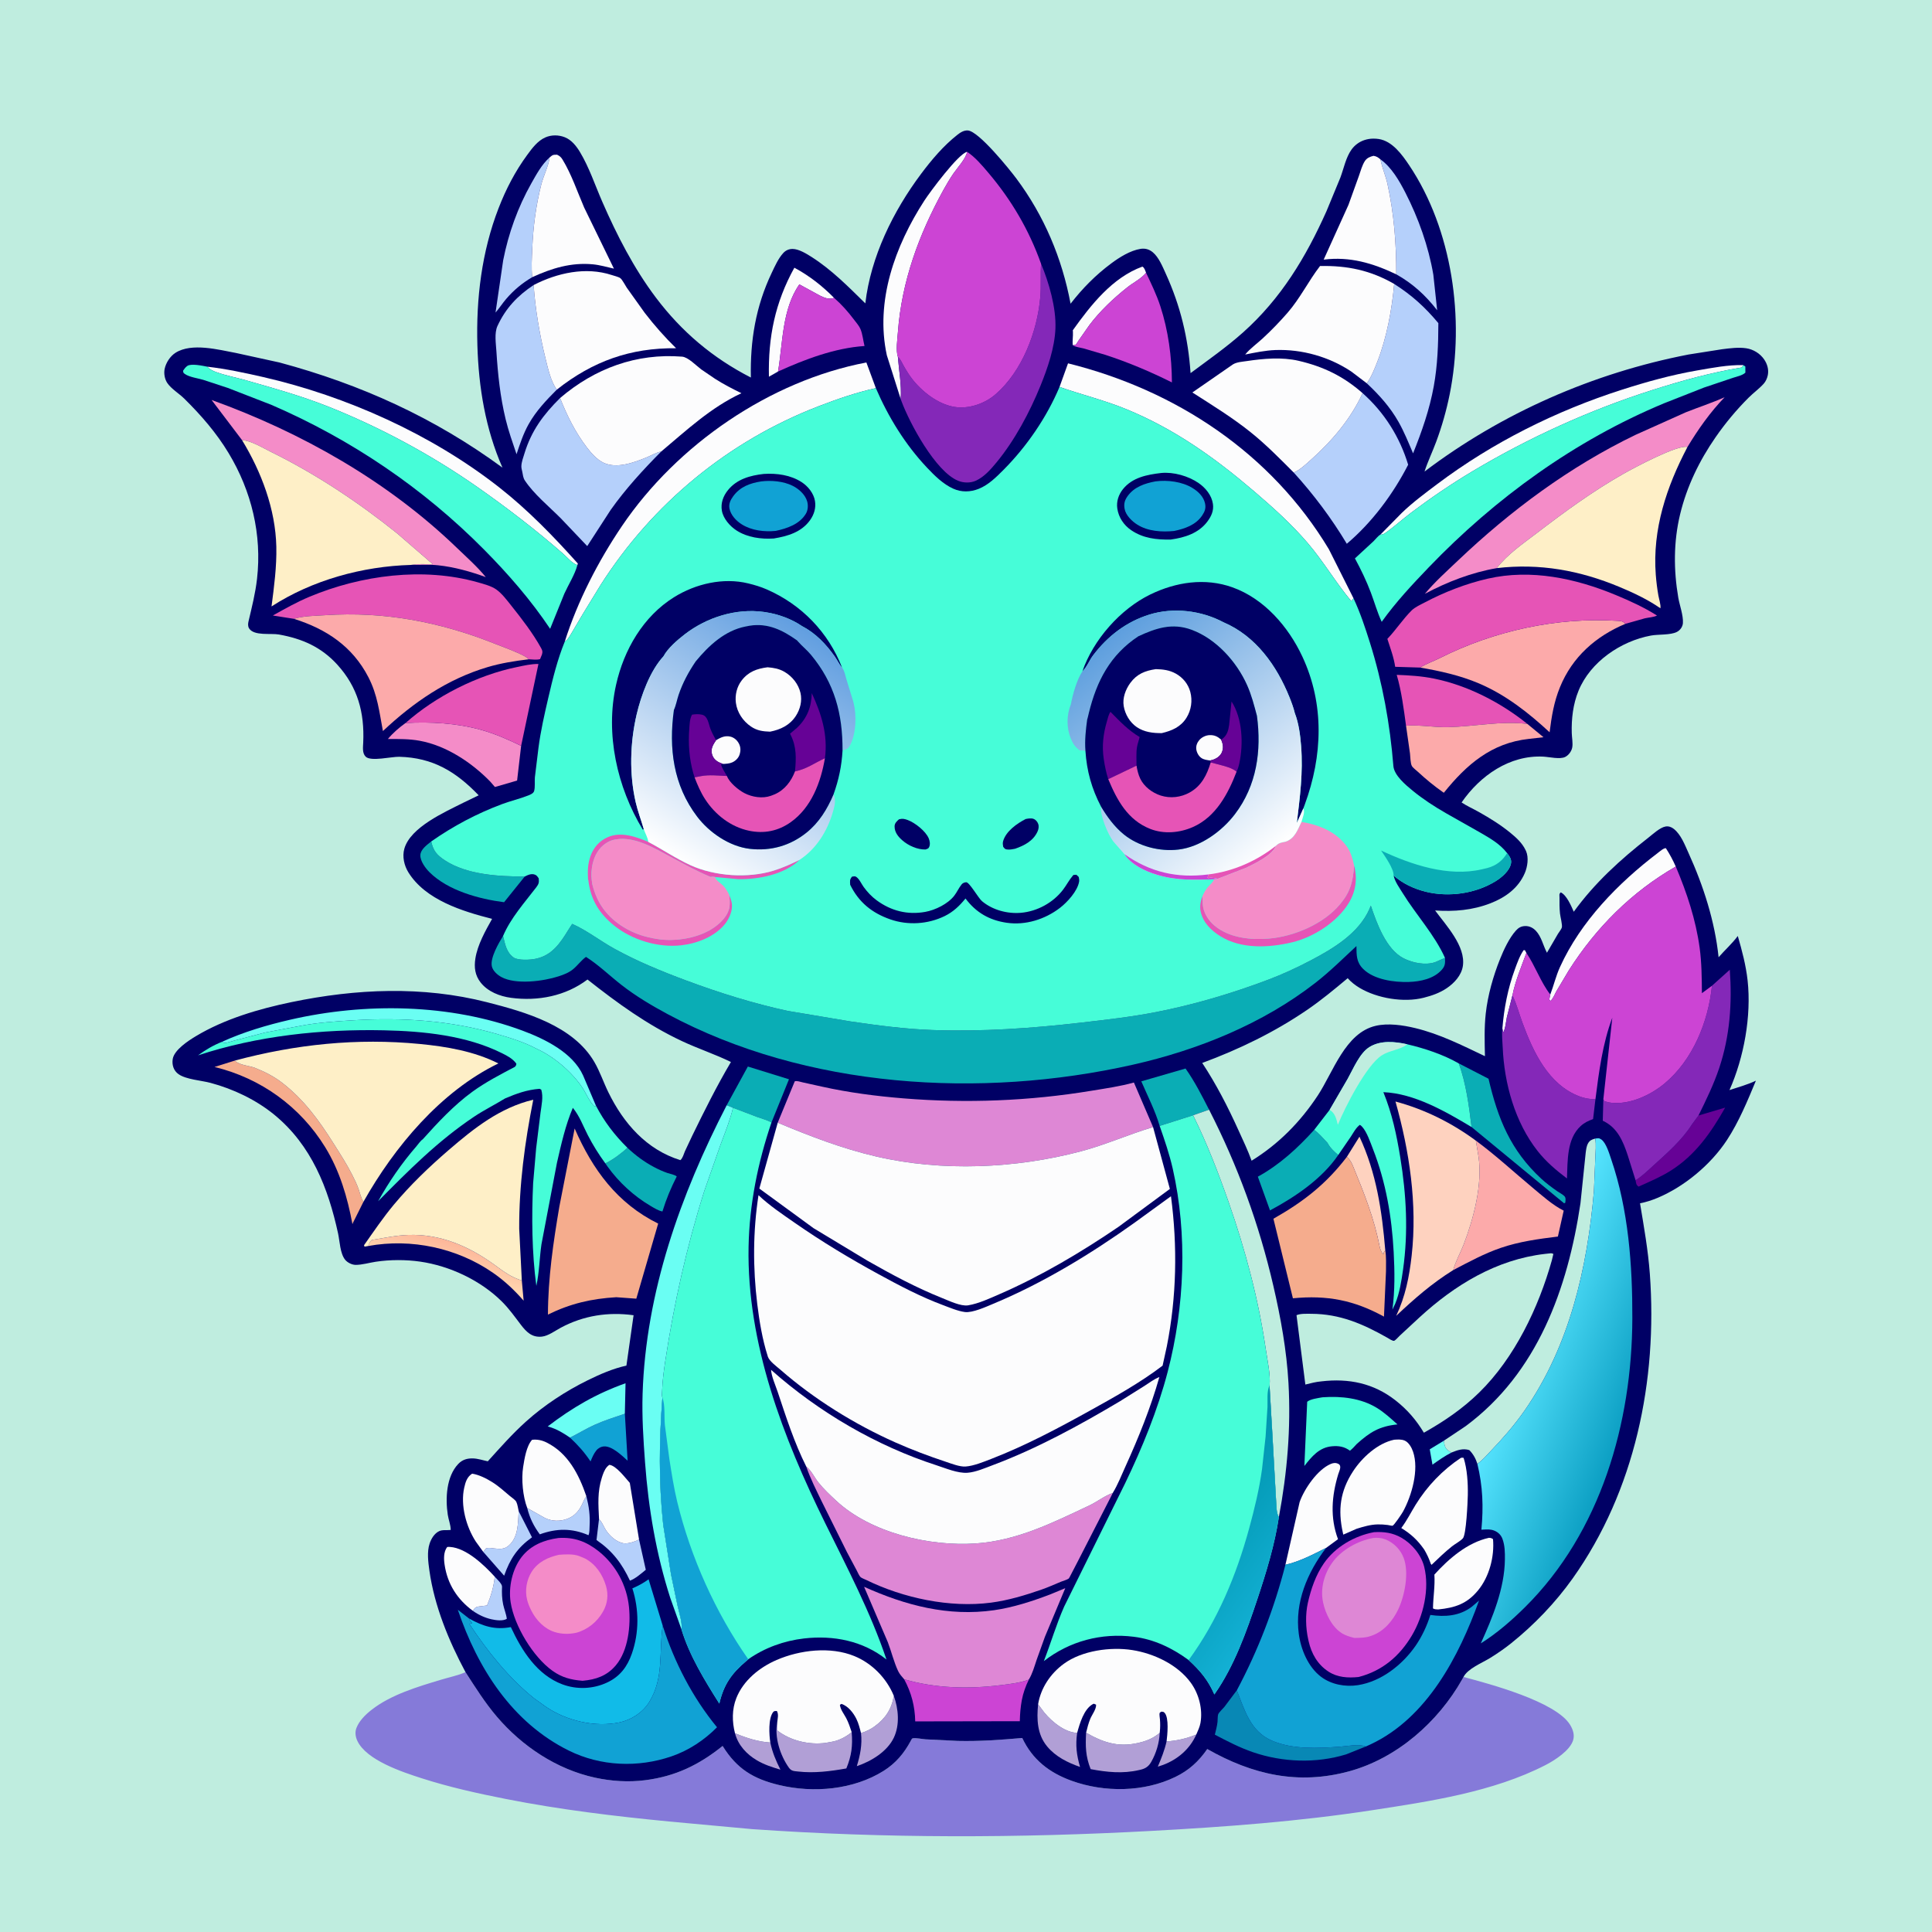 <svg version="1.1" xmlns="http://www.w3.org/2000/svg" style="display: block;" viewBox="0 0 2048 2048" width="1024" height="1024">
<defs>
	<linearGradient id="Gradient1" gradientUnits="userSpaceOnUse" x1="479.899" y1="1317.45" x2="471.203" y2="1349.02">
		<stop class="stop0" offset="0" stop-opacity="1" stop-color="rgb(253,183,154)"/>
		<stop class="stop1" offset="1" stop-opacity="1" stop-color="rgb(255,214,176)"/>
	</linearGradient>
	<linearGradient id="Gradient2" gradientUnits="userSpaceOnUse" x1="1722.47" y1="1505.55" x2="1598.39" y2="1458.49">
		<stop class="stop0" offset="0" stop-opacity="1" stop-color="rgb(13,160,196)"/>
		<stop class="stop1" offset="1" stop-opacity="1" stop-color="rgb(87,229,255)"/>
	</linearGradient>
	<linearGradient id="Gradient3" gradientUnits="userSpaceOnUse" x1="1264.98" y1="1606.07" x2="1367.4" y2="1679.21">
		<stop class="stop0" offset="0" stop-opacity="1" stop-color="rgb(0,149,175)"/>
		<stop class="stop1" offset="1" stop-opacity="1" stop-color="rgb(19,176,212)"/>
	</linearGradient>
	<linearGradient id="Gradient4" gradientUnits="userSpaceOnUse" x1="862.783" y1="671.257" x2="711.556" y2="907.705">
		<stop class="stop0" offset="0" stop-opacity="1" stop-color="rgb(97,158,224)"/>
		<stop class="stop1" offset="1" stop-opacity="1" stop-color="rgb(255,255,255)"/>
	</linearGradient>
	<linearGradient id="Gradient5" gradientUnits="userSpaceOnUse" x1="1168.04" y1="681.256" x2="1351.37" y2="902.442">
		<stop class="stop0" offset="0" stop-opacity="1" stop-color="rgb(93,158,222)"/>
		<stop class="stop1" offset="1" stop-opacity="1" stop-color="rgb(255,255,255)"/>
	</linearGradient>
</defs>
<path transform="translate(0,0)" fill="rgb(191,237,223)" d="M -0 -0 L 2048 0 L 2048 2048 L -0 2048 L -0 -0 z"/>
<path transform="translate(0,0)" fill="rgb(133,122,217)" d="M 493.462 1772.55 C 503.918 1788.74 514.124 1805.02 526.663 1819.72 C 553.435 1851.11 590.063 1875.55 630.64 1884.37 C 648.1 1888.17 666.235 1889.36 684 1887.08 C 716.041 1882.97 740.892 1870.92 766.006 1850.79 C 781.043 1875.04 798.584 1885.71 826.035 1892.26 C 862.308 1900.93 904.661 1897.31 936.715 1877.17 C 949.55 1869.1 958.33 1858.58 965.451 1845.37 C 965.838 1844.65 966.552 1842.87 967.519 1842.7 C 971.122 1842.08 977.294 1843.47 981.156 1843.75 L 1015.25 1845.45 C 1038.23 1845.99 1060.78 1844.32 1083.63 1842.34 C 1094.47 1865.37 1112.39 1879.22 1136.14 1887.77 C 1170.78 1900.24 1212.55 1899.84 1245.94 1883.62 C 1260.48 1876.56 1270.59 1867.24 1279.75 1854.05 C 1327.64 1881.28 1376.21 1892.42 1430.27 1877.64 C 1480.87 1863.81 1524.53 1825.32 1550.06 1780.04 L 1551.36 1777.65 C 1578.03 1784.77 1649.52 1803.6 1664.52 1828.62 C 1667.36 1833.35 1669.2 1838.83 1667.68 1844.34 C 1664.63 1855.34 1648.36 1865.85 1638.51 1870.93 C 1582.73 1899.68 1515.01 1909.64 1453.64 1919.03 C 1376.51 1930.84 1298.69 1936.59 1220.81 1940.83 C 1079.73 1948.52 938.18 1948.84 797.199 1938.94 L 709.133 1930.85 C 650.913 1925.19 593.721 1918.31 536.293 1907 C 506.21 1901.07 476.214 1894.43 447 1885.03 C 426.546 1878.45 388.553 1865.99 378.812 1845.4 C 376.792 1841.13 376.107 1836.16 377.849 1831.67 C 380.844 1823.96 387.469 1817.51 393.873 1812.5 C 414.548 1796.33 442.652 1788.08 467.429 1780.59 C 475.739 1778.08 484.47 1776.29 492.49 1772.97 L 493.462 1772.55 z"/>
<path transform="translate(0,0)" fill="rgb(0,0,101)" d="M 493.462 1772.55 C 475.681 1739.31 460.485 1702.52 455.189 1664.97 C 453.921 1655.98 452.475 1644.93 455.423 1636.18 C 457.143 1631.08 460.451 1625.47 465.531 1623.09 C 469.207 1621.37 473.823 1622.34 477.789 1621.81 C 477.73 1616.35 475.467 1611.06 474.655 1605.66 C 472.063 1588.42 473.064 1565.21 485.779 1551.83 C 490.095 1547.28 495.368 1545.77 501.532 1545.99 C 506.652 1546.16 512.05 1548 517.095 1549.03 C 530.222 1534.53 543.094 1519.89 557.677 1506.81 C 577.128 1489.36 599.563 1474.69 623 1463.14 C 635.793 1456.83 650.052 1450.62 664.027 1447.61 L 671.624 1394.2 C 644.64 1390.51 618.645 1394.49 594.479 1407.42 C 588.523 1410.61 581.137 1416.18 574.368 1416.88 C 563.842 1417.96 557.944 1411.91 552.026 1404.15 C 545.631 1395.76 539.674 1387.32 532.162 1379.84 C 509.576 1357.33 476.87 1341.91 445.385 1337.37 C 430.212 1335.18 413.484 1335.22 398.322 1337.5 C 391.53 1338.52 383.825 1340.84 377 1340.82 C 373.147 1340.81 368.325 1338.42 365.895 1335.43 C 360.464 1328.74 360.196 1315.89 358.382 1307.55 C 347.885 1259.28 330.163 1213.98 290.825 1181.71 C 271.444 1165.82 247.28 1154.33 223.106 1147.88 C 213.413 1145.29 197.39 1144.34 189.279 1138.69 C 184.01 1135.01 182.067 1128.68 183.117 1122.5 C 184.755 1112.87 199.706 1103.16 207.5 1098.47 C 237.938 1080.15 274.296 1069.5 308.868 1062.31 C 377.451 1048.07 447.936 1044.94 516.306 1062.41 C 556.788 1072.75 607.506 1087.11 630.025 1125.73 C 635.953 1135.89 639.72 1147.32 644.895 1157.88 C 660.961 1190.69 685.31 1218.71 721.217 1229.8 C 723.728 1227.73 724.749 1223.44 726.033 1220.43 L 733.76 1204 C 746.692 1177.49 759.793 1151.16 774.823 1125.76 C 757.862 1117.46 739.84 1111.59 722.756 1103.55 C 685.913 1086.22 654.548 1063.38 622.767 1038.33 C 599.652 1055.82 570.261 1061.55 541.685 1057.72 C 529.735 1056.12 517.089 1051.2 509.455 1041.45 C 503.502 1033.85 502.463 1025.4 503.905 1016.14 C 506.185 1001.5 514.474 986.827 521.64 974.039 C 490.251 966.031 450.999 954.013 432.874 924.688 C 428.432 917.5 426.277 908.002 428.606 899.721 C 435.045 876.832 471.534 860.847 491.313 850.849 L 507.414 843.063 C 483.279 817.936 458.946 803.146 423.234 802.219 C 415.072 802.007 393.214 807.42 387.72 802.179 C 383.816 798.456 384.822 791.93 385.041 787 C 386.452 755.324 379.23 728.363 357.536 704.542 C 340.464 685.797 320.319 677.024 295.725 672.607 C 287.055 671.05 269.432 674.322 264.123 666.229 C 262.647 663.979 262.845 661.206 263.441 658.67 C 266.991 643.532 270.698 629.097 272.466 613.568 C 277.803 566.703 266.646 520.586 242.331 480.288 C 229.298 458.687 213.255 440.262 195.379 422.6 C 189.926 417.213 181.437 412.154 177.28 405.915 C 174.563 401.836 173.543 395.878 174.522 391.097 C 175.866 384.532 180.408 377.529 186.1 373.932 C 203.31 363.058 231.748 370.738 250.399 374.218 L 296.335 384.272 C 382.556 407.485 460.435 442.731 532.63 495.715 C 514.641 454.799 507.347 410.557 506.05 366.087 C 504.61 316.668 510.613 266.764 528.591 220.476 C 536.434 200.285 546.121 181.586 558.961 164.098 C 564.121 157.071 569.85 149.327 578.031 145.687 C 584.5 142.809 592.194 142.9 598.727 145.493 C 605.872 148.328 610.961 154.812 614.822 161.228 C 624.548 177.389 630.857 196.486 638.412 213.792 C 653.867 249.2 671.896 284.44 695.22 315.388 C 722.531 351.625 755.563 379.527 795.959 400.201 C 795.132 361.094 801.086 324.858 817.994 289.333 C 821.318 282.348 825.011 273.962 830.29 268.22 C 832.898 265.383 836.224 263.902 840.094 263.893 C 846.66 263.878 854.836 268.889 860.321 272.389 C 881.752 286.064 899.262 303.9 917.282 321.604 C 923.027 272.104 946.776 223.85 976.418 184.255 C 987.597 169.322 1000.11 154.529 1014.83 142.934 C 1018 140.431 1021.75 137.992 1026 138.302 C 1037.66 139.152 1070.27 179.717 1077.41 189.283 C 1106.83 228.709 1125.81 273.737 1134.85 321.95 C 1147.46 305.678 1161.44 291.513 1178.01 279.187 C 1186.75 272.694 1198.07 265.581 1208.97 263.817 C 1213.86 263.025 1218.21 264.262 1222.01 267.416 C 1228.36 272.676 1232.42 282.721 1235.77 290.08 C 1251.34 324.314 1259.48 358.13 1262.04 395.526 C 1280.7 381.632 1300.17 367.995 1317.55 352.505 C 1357.86 316.582 1384.25 272.806 1406.12 223.894 L 1420.85 188.241 C 1424.45 178.631 1426.65 166.899 1432.68 158.526 C 1436.07 153.821 1440.97 150.21 1446.5 148.438 C 1449.42 147.501 1452.43 146.988 1455.5 146.953 C 1457.49 146.93 1459.53 147.047 1461.5 147.35 C 1475.89 149.563 1486.14 163.777 1493.73 175.077 C 1539.6 243.417 1552.81 338.363 1536.69 418.153 C 1533.23 435.253 1528.56 451.698 1522.5 468.071 C 1518.56 478.731 1513.55 489.071 1510.05 499.865 C 1592.14 437.73 1688.82 395.424 1789.78 375.825 L 1825.32 370.228 C 1833.56 369.181 1842.82 367.937 1851.08 369.178 C 1858.64 370.316 1865.75 374.699 1870.06 381 C 1873.39 385.864 1875.08 391.622 1873.98 397.5 C 1873.35 400.801 1871.8 404.32 1869.54 406.829 C 1864.77 412.106 1858.7 416.448 1853.63 421.513 C 1840.77 434.361 1829.01 448.44 1818.65 463.393 C 1801.36 488.34 1788.15 515.511 1781 545.125 C 1773.99 574.172 1774.02 604.165 1779.05 633.524 C 1780.47 641.769 1784.45 652.131 1783.96 660.418 C 1783.72 664.416 1781.05 668.098 1777.5 669.905 C 1770.71 673.364 1757.93 672.263 1750.08 673.712 C 1718.17 679.605 1685.86 701.529 1673.31 732.219 C 1667.49 746.44 1665.69 761.854 1666.13 777.125 C 1666.26 781.789 1667.5 787.989 1666.61 792.479 C 1665.82 796.477 1662.8 800.565 1659.15 802.398 C 1653.64 805.161 1642.36 802.394 1636 802.061 C 1600.28 800.193 1568.86 822.286 1549.33 850.662 C 1555.22 854.525 1561.65 857.347 1567.77 860.799 C 1579.38 867.342 1590.72 874.343 1601.05 882.796 C 1607.28 887.895 1613.6 893.616 1617.09 901 L 1617.68 902.209 C 1620.7 909.083 1619.19 918.888 1616.35 925.515 C 1609.47 941.519 1595.77 951.373 1579.95 957.514 C 1560.9 964.904 1541.57 966.486 1521.28 965.146 C 1532.94 981.009 1553.84 1002.98 1550.7 1024 C 1549.21 1033.96 1541.51 1042.23 1533.43 1047.64 C 1525.9 1052.67 1517.8 1055.44 1509.1 1057.66 C 1488.11 1063.02 1459.89 1058.32 1441.25 1047.2 C 1436.71 1044.5 1432.07 1040.91 1428.61 1036.94 C 1414.58 1048.66 1400.7 1060.22 1385.58 1070.54 C 1350.92 1094.2 1313.71 1112.22 1274.42 1126.78 C 1289.28 1149.3 1301.55 1173.2 1312.67 1197.75 C 1317.53 1208.49 1322.77 1219.32 1326.75 1230.41 C 1355.39 1212.7 1378.4 1189.33 1396.93 1161.22 C 1413.33 1136.32 1425.95 1095.04 1458.17 1087.44 C 1471.26 1084.35 1487.03 1086.66 1499.99 1089.77 C 1526.29 1096.09 1549.82 1108.06 1574.11 1119.6 C 1573.78 1104.55 1573.3 1089.49 1574.94 1074.5 C 1577.09 1054.94 1582.82 1034.83 1590.11 1016.6 C 1594.05 1006.74 1599.76 994.448 1606.88 986.5 C 1609.66 983.397 1612.48 981.781 1616.72 981.658 C 1621.19 981.529 1625.1 983.499 1628.14 986.738 C 1634.18 993.192 1635.74 1002.38 1639.84 1009.95 L 1651.5 989.906 C 1652.52 988.189 1655.17 984.946 1655.62 983.22 C 1656.36 980.42 1654.02 971.826 1653.67 968.454 C 1653.07 962.788 1653.08 957.161 1653.14 951.469 C 1653.16 948.935 1652.47 947.591 1654.5 945.953 C 1660.8 949.001 1665.5 960.21 1668.26 966.496 C 1690.24 936.118 1717.73 911.071 1747.17 888.105 C 1751.94 884.38 1759.52 877.228 1765.5 876.14 C 1768.72 875.554 1771.79 876.669 1774.31 878.668 C 1781.94 884.728 1785.97 895.57 1789.92 904.264 C 1805.68 938.935 1817.85 976.695 1821.78 1014.72 C 1828.49 1007.03 1836.03 1000.4 1842.13 992.185 C 1846.63 1007.73 1850.76 1023.24 1852.54 1039.38 C 1856.68 1077.02 1848.65 1121.07 1833.32 1155.54 C 1842.59 1152.48 1852.52 1149.78 1861.33 1145.56 C 1852.51 1166.84 1843.32 1189.11 1830.67 1208.44 C 1813.66 1234.41 1785.63 1257.83 1756.96 1269.84 C 1751.2 1272.25 1744.63 1274.4 1738.49 1275.54 C 1742.64 1300.45 1747.06 1325.28 1748.91 1350.5 C 1757.14 1463.15 1733.13 1580.37 1667.04 1673.28 C 1648.88 1698.81 1626.21 1722.47 1601.72 1742.06 C 1594.65 1747.72 1587.25 1752.77 1579.56 1757.54 C 1570.96 1762.87 1555.98 1768.68 1551.36 1777.65 L 1550.06 1780.04 C 1524.53 1825.32 1480.87 1863.81 1430.27 1877.64 C 1376.21 1892.42 1327.64 1881.28 1279.75 1854.05 C 1270.59 1867.24 1260.48 1876.56 1245.94 1883.62 C 1212.55 1899.84 1170.78 1900.24 1136.14 1887.77 C 1112.39 1879.22 1094.47 1865.37 1083.63 1842.34 C 1060.78 1844.32 1038.23 1845.99 1015.25 1845.45 L 981.156 1843.75 C 977.294 1843.47 971.122 1842.08 967.519 1842.7 C 966.552 1842.87 965.838 1844.65 965.451 1845.37 C 958.33 1858.58 949.55 1869.1 936.715 1877.17 C 904.661 1897.31 862.308 1900.93 826.035 1892.26 C 798.584 1885.71 781.043 1875.04 766.006 1850.79 C 740.892 1870.92 716.041 1882.97 684 1887.08 C 666.235 1889.36 648.1 1888.17 630.64 1884.37 C 590.063 1875.55 553.435 1851.11 526.663 1819.72 C 514.124 1805.02 503.918 1788.74 493.462 1772.55 z"/>
<path transform="translate(0,0)" fill="rgb(106,254,243)" d="M 1538.67 1539.73 C 1531.47 1543.42 1525.05 1547.92 1518.47 1552.61 L 1515.59 1536.33 L 1530.48 1527.26 C 1531.51 1532.66 1531.42 1535.2 1536.45 1538.45 L 1538.67 1539.73 z"/>
<path transform="translate(0,0)" fill="rgb(252,252,253)" d="M 1592.58 1090.31 C 1594.31 1068.78 1598.39 1047.86 1605.83 1027.53 C 1608.35 1020.65 1610.93 1013.21 1615.14 1007.18 L 1616.5 1007.28 L 1618.03 1010.15 C 1612.66 1024.74 1606.25 1039.84 1603.25 1055.15 L 1597.35 1078.24 C 1596.37 1082.96 1595.84 1090.36 1593.46 1094.5 L 1592.58 1090.31 z"/>
<path transform="translate(0,0)" fill="rgb(177,159,214)" d="M 1236.61 1846 C 1247.76 1845.21 1257.81 1842.9 1268.12 1838.67 C 1261.29 1854.04 1248.58 1864.94 1233 1870.85 L 1227.34 1872.72 C 1231.05 1863.89 1234.49 1855.38 1236.61 1846 z"/>
<path transform="translate(0,0)" fill="rgb(181,208,251)" d="M 524.48 1671.38 C 526.642 1673.88 532.346 1678.9 532.191 1681.98 C 531.873 1688.26 532.083 1694.75 533.396 1700.92 C 534.472 1705.98 536.624 1710.87 537.241 1716 C 533.109 1718.65 525.559 1717.53 520.936 1716.5 C 513.986 1714.94 507.15 1711.74 501.357 1707.62 C 501.855 1706.73 502.349 1705.74 503.067 1705 C 504.301 1703.73 505.789 1703.14 507.511 1702.97 L 516.307 1701.87 C 520.481 1691.56 523.285 1682.45 524.48 1671.38 z"/>
<path transform="translate(0,0)" fill="rgb(177,159,214)" d="M 779.113 1837.32 C 790.998 1842.24 803.639 1846.37 816.557 1847.13 C 818.794 1857.78 822.466 1866.29 827.278 1875.91 C 818.541 1873.31 810.275 1870.7 802.389 1866.05 C 791.32 1859.52 782.473 1849.93 779.113 1837.32 z"/>
<path transform="translate(0,0)" fill="rgb(181,208,251)" d="M 549.846 1601.95 L 563.922 1629.61 C 548.33 1640.84 540.767 1652.32 534.407 1670.3 L 512.277 1645.07 L 515.017 1641.5 C 517.791 1640.35 520.477 1641.06 523.37 1641.36 C 529.295 1641.97 534.234 1642.72 539.132 1638.51 C 549.605 1629.5 549.021 1614.61 549.846 1601.95 z"/>
<path transform="translate(0,0)" fill="rgb(181,208,251)" d="M 621.536 1585.96 C 624.332 1596.92 625.634 1606.36 624.994 1617.7 C 624.826 1620.68 625.073 1624.69 623.808 1627.39 C 606.465 1619.82 589.979 1619.99 572.216 1626.47 C 565.783 1617.72 561.495 1609.18 558.902 1598.58 L 577.836 1609.23 C 585.328 1612.76 593.785 1612.9 601.5 1609.97 C 609.713 1606.84 614.475 1600.67 617.913 1592.82 C 618.71 1591 619.476 1589.31 620.511 1587.61 L 621.536 1585.96 z"/>
<path transform="translate(0,0)" fill="rgb(252,252,253)" d="M 1137.21 365.954 C 1136.62 361.419 1137.59 356.567 1137.35 351.947 L 1137.23 350.079 C 1156.27 323.449 1179.14 294.168 1211 282.613 C 1213.39 284.041 1213.83 286.684 1214.9 289.205 C 1209.34 295.746 1201.65 299.323 1194.99 304.595 C 1180.39 316.154 1165.96 329.754 1154.75 344.668 L 1143.24 361.121 C 1142.64 361.981 1140.93 365.075 1140.17 365.49 C 1139.65 365.774 1137.89 365.815 1137.21 365.954 z"/>
<path transform="translate(0,0)" fill="rgb(181,208,251)" d="M 634.993 1610.2 L 636.302 1611.77 C 638.735 1614.77 639.984 1618.3 641.999 1621.54 C 645.982 1627.95 653.366 1634.69 661 1635.92 C 665.857 1636.7 673.118 1634.15 677.409 1631.95 L 684.57 1664.03 C 680.004 1667.8 673.315 1673.66 667.774 1675.54 C 659.173 1657.19 649.172 1644.08 632.322 1632.48 L 634.993 1610.2 z"/>
<path transform="translate(0,0)" fill="rgb(177,159,214)" d="M 1100.44 1806.58 L 1103.91 1811.24 C 1111.21 1821.8 1125.37 1834.43 1138.5 1836.56 L 1141.82 1836.98 C 1139.96 1850.24 1141.21 1860.28 1144.9 1873.05 C 1131.69 1868.37 1119.18 1862.29 1110.04 1851.33 C 1099.36 1838.5 1098.86 1822.32 1100.44 1806.58 z"/>
<path transform="translate(0,0)" fill="rgb(177,159,214)" d="M 947.493 1797.65 C 952.433 1811.49 953.975 1828.38 947.473 1842.06 C 940.436 1856.86 923.297 1867.19 908.26 1872.19 C 911.809 1860.74 914.112 1849.23 912.707 1837.19 C 918.105 1835.4 922.77 1833.23 927.364 1829.86 C 938.653 1821.58 945.281 1811.48 947.493 1797.65 z"/>
<path transform="translate(0,0)" fill="rgb(254,210,191)" d="M 1427.73 1226.33 L 1441.08 1204.93 C 1459.06 1243.33 1464.96 1283.64 1468.45 1325.45 L 1467 1327.29 L 1466.76 1329 L 1466 1329.5 C 1464.31 1326.88 1463.14 1324.76 1462.54 1321.68 C 1456.76 1291.86 1446.15 1265.13 1434.67 1237.22 C 1432.78 1232.63 1431.49 1229.7 1427.73 1226.33 z"/>
<path transform="translate(0,0)" fill="rgb(17,162,212)" d="M 604.201 1523.93 C 613.038 1519.61 621.295 1514.42 630.306 1510.35 C 640.626 1505.7 651.655 1502.23 662.365 1498.58 L 665.296 1548.41 C 659.382 1543.02 648.952 1532.9 640.5 1533.25 C 637.279 1533.38 634.195 1535.02 632.168 1537.5 C 629.404 1540.88 627.663 1545.16 626 1549.16 C 619.43 1539.34 612.836 1532.01 604.201 1523.93 z"/>
<path transform="translate(0,0)" fill="url(#Gradient1)" d="M 390.479 1320.79 C 391.522 1317.87 391.695 1316.44 394.111 1314.42 C 406.92 1312.34 419.998 1309.5 433 1309.08 C 466.946 1307.99 496.745 1320.93 523.803 1340.5 C 533.657 1347.63 541.299 1353.76 553.151 1357.4 L 555.075 1378.79 C 545.345 1367.65 534.957 1357.8 522.794 1349.35 C 484.667 1322.86 436.095 1312.51 390.479 1320.79 z"/>
<path transform="translate(0,0)" fill="rgb(252,252,253)" d="M 824.746 393.837 L 815.091 399.325 C 814.186 357.37 821.58 320.757 842.052 283.791 C 857.743 292.186 871.705 303.117 884.177 315.764 C 878.769 317.749 874.398 315.837 869.317 313.436 L 847.346 301.459 C 828.947 327.715 829.863 363.569 824.746 393.837 z"/>
<path transform="translate(0,0)" fill="rgb(102,2,150)" d="M 1800.46 1182.5 L 1828.75 1174.12 C 1813.84 1200.45 1797.28 1224.37 1771.18 1240.86 C 1760.45 1247.64 1748.53 1252.62 1737 1257.86 C 1734.14 1255.95 1734.5 1254.4 1733.77 1251.12 C 1740.76 1246.89 1747.36 1240.3 1753.43 1234.81 C 1767.67 1221.94 1783.22 1208.25 1793.53 1191.92 L 1800.46 1182.5 z"/>
<path transform="translate(0,0)" fill="rgb(106,254,243)" d="M 604.201 1523.93 C 597.047 1519.01 590.325 1514.93 581.952 1512.45 L 580.605 1512.07 C 606.778 1492.06 632.015 1477.35 663.092 1466.31 L 662.365 1498.58 C 651.655 1502.23 640.626 1505.7 630.306 1510.35 C 621.295 1514.42 613.038 1519.61 604.201 1523.93 z"/>
<path transform="translate(0,0)" fill="rgb(177,159,214)" d="M 1151.31 1836.77 C 1171.37 1848.15 1187.64 1852.9 1210.5 1846.58 C 1217.64 1844.6 1223.56 1841.7 1229.33 1836.95 C 1228.91 1847.51 1225.6 1858.47 1220.37 1867.65 C 1217.66 1872.4 1214.33 1874.73 1209.06 1875.97 L 1207.5 1876.32 C 1190.2 1880.37 1173.38 1878.6 1156.15 1875.36 C 1150.69 1861.7 1150.57 1851.06 1151.31 1836.77 z"/>
<path transform="translate(0,0)" fill="rgb(10,173,181)" d="M 770.324 1171.6 L 792.749 1130.57 L 836.342 1144.08 L 817.797 1189.85 C 813.423 1187.32 807.784 1185.91 803.002 1184.17 L 777.016 1174.3 L 770.324 1171.6 z"/>
<path transform="translate(0,0)" fill="rgb(252,252,253)" d="M 501.357 1707.62 C 484.839 1695.53 474.358 1679.25 471.316 1658.79 C 470.373 1652.45 470.1 1645.26 474 1639.91 C 475.364 1639.76 475.389 1639.71 477 1639.82 C 494.574 1640.97 513.395 1659.28 524.48 1671.38 C 523.285 1682.45 520.481 1691.56 516.307 1701.87 L 507.511 1702.97 C 505.789 1703.14 504.301 1703.73 503.067 1705 C 502.349 1705.74 501.855 1706.73 501.357 1707.62 z"/>
<path transform="translate(0,0)" fill="rgb(177,159,214)" d="M 902.822 1836.15 C 903.993 1850.58 902.734 1861.1 897.154 1874.62 C 880.447 1877.6 863.109 1879.83 846.123 1877.89 C 841.838 1877.41 838.947 1877.59 836.257 1873.81 C 827.092 1860.94 820.751 1841.47 823.905 1825.69 L 824.125 1834.5 C 838.232 1845.37 857.613 1849.79 875.125 1847.56 L 882 1846.3 L 883.592 1845.98 C 890.17 1844.58 897.673 1840.52 902.822 1836.15 z"/>
<path transform="translate(0,0)" fill="rgb(10,173,181)" d="M 665.131 1216.73 C 673.691 1224.79 683.018 1231.73 693.442 1237.21 C 697.914 1239.57 702.656 1241.74 707.433 1243.4 C 710.103 1244.33 715.412 1245.22 717.37 1247.11 C 711.085 1259.45 706.288 1270.99 702.207 1284.2 C 698.02 1283.53 693.043 1280.33 689.365 1278.17 C 671.831 1267.85 655.901 1253.14 644.032 1236.61 L 641.687 1233.23 C 649.13 1229.83 659.153 1222.28 665.131 1216.73 z"/>
<path transform="translate(0,0)" fill="rgb(252,252,253)" d="M 634.993 1610.2 C 634.255 1594.71 633.185 1581.5 637.938 1566.48 C 639.163 1562.61 640.698 1557.98 643.5 1554.92 C 644.673 1553.64 644.78 1553.64 646 1552.77 C 653.246 1553.67 662.8 1566.55 667.63 1571.94 L 677.409 1631.95 C 673.118 1634.15 665.857 1636.7 661 1635.92 C 653.366 1634.69 645.982 1627.95 641.999 1621.54 C 639.984 1618.3 638.735 1614.77 636.302 1611.77 L 634.993 1610.2 z"/>
<path transform="translate(0,0)" fill="rgb(10,173,181)" d="M 556.241 929.162 L 534.335 956.398 C 507.733 952.965 474.848 944.059 455.285 924.595 C 451.098 920.429 445.265 912.648 445.597 906.367 C 445.92 900.284 452.743 895.506 457.121 891.978 C 459.243 901.907 463.092 906.398 471.534 911.961 C 494.897 927.357 529.062 929.151 556.241 929.162 z"/>
<path transform="translate(0,0)" fill="rgb(10,173,181)" d="M 1229.28 1193.51 C 1224.66 1177.58 1216.42 1161.55 1209.83 1146.27 L 1256.72 1132.68 C 1266.4 1146.34 1274.05 1161.44 1281.67 1176.32 L 1264.75 1182.23 L 1229.28 1193.51 z"/>
<path transform="translate(0,0)" fill="rgb(245,172,141)" d="M 385.273 1273.94 L 374.12 1296.32 L 373.601 1297.68 C 368.331 1269.17 360.101 1241.15 344.797 1216.22 C 318.335 1173.12 276.528 1142.95 227.405 1131.03 L 248.907 1124.27 L 249.556 1124.85 C 255.09 1129.49 263.878 1129.44 270.582 1132.12 C 280.455 1136.05 289.946 1140.83 298.415 1147.28 C 322.13 1165.35 338.364 1187.95 354.06 1212.87 C 360.732 1223.46 367.522 1233.91 373.19 1245.09 C 375.71 1250.06 378.257 1255.17 380.094 1260.43 C 381.632 1264.84 382.716 1270.03 385.273 1273.94 z"/>
<path transform="translate(0,0)" fill="rgb(10,173,181)" d="M 1546.3 1127.22 L 1577.9 1143.5 C 1587.75 1185.78 1601.27 1219.43 1633.84 1249.52 C 1639.22 1254.49 1644.92 1258.66 1650.9 1262.86 C 1653.06 1264.37 1656.78 1266.24 1658.5 1268.13 C 1660.08 1269.85 1659.46 1272.91 1659.25 1275 L 1657.97 1275.5 L 1559.91 1194.7 C 1557.27 1172.72 1554.07 1148.03 1546.3 1127.22 z"/>
<path transform="translate(0,0)" fill="rgb(252,252,253)" d="M 1643.36 1054.24 C 1647.05 1044.59 1649.32 1034.65 1653.62 1025.17 C 1675.61 976.736 1715.28 936.172 1757.2 904.262 C 1759.11 902.81 1763.63 898.818 1765.89 899.118 C 1769.98 905.461 1773.34 911.688 1776.39 918.595 C 1729.56 945.51 1691.96 983.138 1663.06 1028.54 L 1649.71 1050.97 C 1647.94 1054.11 1646.29 1058.8 1643.5 1061.03 L 1642.31 1059.5 L 1643.36 1054.24 z"/>
<path transform="translate(0,0)" fill="rgb(181,208,251)" d="M 564.178 293.824 C 553.535 300.118 544.606 307.51 536.543 316.913 C 532.566 321.551 529.321 326.713 525.284 331.316 L 533.4 275.867 C 539.024 247.325 548.879 219.838 563.175 194.481 C 568.612 184.837 574.291 174.286 582.667 166.85 C 581.377 176.205 576.135 186.305 573.737 195.76 C 568.015 218.323 565.229 240.308 564.202 263.544 C 563.773 273.275 563.098 284.159 564.178 293.824 z"/>
<path transform="translate(0,0)" fill="rgb(252,252,253)" d="M 1578.31 1630.16 C 1580.24 1630.16 1581.03 1630.49 1582.65 1631.5 C 1584.32 1649.96 1578.71 1671.42 1566.81 1685.85 C 1555.05 1700.12 1542.48 1704.27 1524.58 1706.08 C 1522.43 1706.02 1520.93 1706.05 1519.01 1705 C 1519.2 1692.88 1521.3 1681.36 1520.51 1669.13 C 1535.69 1652.25 1555.69 1635.12 1578.31 1630.16 z"/>
<path transform="translate(0,0)" fill="rgb(8,136,181)" d="M 1311.08 1791.81 C 1319.46 1812.95 1325.41 1835.3 1348.32 1845.18 C 1370.49 1854.74 1397.3 1853.24 1420.86 1851.53 C 1428.93 1850.95 1440.26 1848.35 1447.8 1851.39 L 1426.98 1859.7 C 1395.18 1869.48 1359.52 1868.16 1328.2 1857.41 C 1314.03 1852.54 1301.01 1845.76 1287.79 1838.83 C 1288.9 1834.33 1290.13 1829.75 1290.64 1825.14 C 1290.87 1823.06 1290.66 1818.96 1291.35 1817.16 C 1292.12 1815.15 1296.36 1811.24 1297.85 1809.44 L 1311.08 1791.81 z"/>
<path transform="translate(0,0)" fill="rgb(10,173,181)" d="M 1393.14 1197.65 C 1398.25 1201.53 1401.88 1205.85 1406.26 1210.45 C 1407.46 1211.71 1407.03 1211.21 1407.89 1212.69 C 1410.67 1217.48 1414.41 1220.83 1418.6 1224.33 C 1401.5 1249.54 1372.77 1268.94 1346.26 1283.07 L 1333.37 1247.32 C 1356.58 1234.61 1375.47 1217.1 1393.14 1197.65 z"/>
<path transform="translate(0,0)" fill="rgb(252,252,253)" d="M 1362.59 1658.75 L 1377.65 1592.3 C 1382.55 1578.36 1396.56 1557.76 1410.68 1551.83 C 1413.4 1550.69 1415.87 1550.39 1418.58 1551.7 C 1422.82 1553.74 1419.67 1559.19 1418.6 1562.71 C 1411.63 1585.76 1409.8 1608.75 1418.35 1631.61 L 1405.65 1640.9 C 1391.64 1647.88 1377.97 1655.17 1362.59 1658.75 z"/>
<path transform="translate(0,0)" fill="rgb(252,252,253)" d="M 512.277 1645.07 L 504.415 1634.21 C 494.146 1618.42 487.914 1595.62 492.096 1577 C 493.449 1570.98 495.094 1565.57 500.5 1562.13 C 507.848 1563.33 515.358 1567.11 521.653 1571.03 C 528.629 1575.36 534.325 1580.65 540.582 1585.88 C 542.476 1587.46 546.276 1589.93 547.327 1592.09 C 548.643 1594.79 549.149 1598.99 549.846 1601.95 C 549.021 1614.61 549.605 1629.5 539.132 1638.51 C 534.234 1642.72 529.295 1641.97 523.37 1641.36 C 520.477 1641.06 517.791 1640.35 515.017 1641.5 L 512.277 1645.07 z"/>
<path transform="translate(0,0)" fill="rgb(181,208,251)" d="M 1463.36 168.964 C 1475 177.207 1483.33 191.668 1489.74 204.164 C 1503.55 231.081 1514.33 261.318 1519.39 291.207 L 1523.46 328.89 C 1511.05 312.945 1497.69 300.681 1480.09 290.79 C 1480.26 258.657 1477.67 226.409 1470.77 194.989 C 1468.88 186.432 1465.25 178.335 1463.52 169.782 L 1463.36 168.964 z"/>
<path transform="translate(0,0)" fill="rgb(252,252,253)" d="M 954.777 422.99 L 940.073 376.583 C 927.583 319.192 948.81 260.615 979.871 212.633 C 985.866 203.374 1015.92 162.899 1025.13 160.956 C 1024.3 167.643 1014.65 178.125 1010.7 183.888 C 1006.84 189.53 1003.34 195.418 1000.05 201.406 C 973.994 248.734 955.81 298.229 951.8 352.302 C 951.27 359.451 949.476 371.605 951.808 378.3 C 952.854 392.367 955.743 407.948 954.828 421.877 L 954.777 422.99 z"/>
<path transform="translate(0,0)" fill="rgb(70,253,216)" d="M 1401.59 1481.23 L 1402.49 1481.15 C 1421.81 1479.8 1442.4 1482.04 1459.28 1492.27 C 1467.34 1497.14 1474.35 1503.7 1481.36 1509.94 C 1462.21 1511.87 1452.2 1518.08 1438.1 1530.79 C 1435.83 1533.29 1433.68 1535.74 1431 1537.81 C 1425.09 1533.44 1419.19 1532.49 1411.96 1533.12 C 1398.33 1534.32 1390.52 1544.02 1382.68 1553.97 L 1385.68 1485.94 C 1389.01 1483.04 1397.13 1482.06 1401.59 1481.23 z"/>
<path transform="translate(0,0)" fill="rgb(252,252,253)" d="M 1463.24 566.759 L 1486.02 543.633 C 1497.67 532.421 1510.81 522.713 1523.72 513.005 C 1582.26 468.998 1649.56 435.456 1719.22 413.137 C 1745.45 404.732 1771.83 397.398 1799 392.697 C 1814.99 389.93 1831.66 386.674 1847.91 387.01 L 1846.5 389.51 C 1814.11 394.831 1782.86 403.491 1751.62 413.426 C 1685.32 434.51 1620.55 463.967 1560.79 499.629 C 1538.57 512.889 1516.48 527.941 1495.8 543.5 C 1486.63 550.394 1477.87 558.455 1468.5 564.955 C 1466.72 566.191 1465.45 566.783 1463.24 566.759 z"/>
<path transform="translate(0,0)" fill="rgb(252,252,253)" d="M 558.902 1598.58 C 554.202 1586.37 552.516 1568 554.545 1555.12 C 555.893 1546.56 558.022 1532.78 564.032 1526.24 C 569.481 1525.61 574.583 1526.69 579.5 1529.15 C 602.229 1540.49 613.691 1563.08 621.536 1585.96 L 620.511 1587.61 C 619.476 1589.31 618.71 1591 617.913 1592.82 C 614.475 1600.67 609.713 1606.84 601.5 1609.97 C 593.785 1612.9 585.328 1612.76 577.836 1609.23 L 558.902 1598.58 z"/>
<path transform="translate(0,0)" fill="rgb(106,254,243)" d="M 235.138 1104.44 C 258.211 1093.92 282.797 1086.67 307.457 1080.97 C 386.96 1062.6 476.925 1063.9 553.87 1092.52 C 577.477 1101.3 607.198 1115.81 618.121 1140.07 L 631.721 1172.05 L 630.469 1172.91 C 625.82 1169.76 620.987 1158.45 617.563 1153.28 C 606.451 1136.48 587.374 1120.13 568.981 1111.78 C 555.927 1104.85 541.173 1100.24 527 1096.13 C 477.254 1081.69 426.535 1078.41 375.075 1081.5 C 355.996 1082.65 335.746 1083.99 317 1087.73 L 281.159 1094.48 L 247.867 1103.2 C 245.144 1103.88 240.617 1105.61 238 1105.53 C 236.979 1105.5 236.092 1104.8 235.138 1104.44 z"/>
<path transform="translate(0,0)" fill="rgb(244,140,200)" d="M 429.881 766.433 C 456.322 764.935 484.264 766.545 509.836 773.651 C 524.589 777.75 538.684 783.936 552.422 790.615 L 548.147 827.438 L 524.646 834.259 L 519.663 828.5 C 499.916 808.249 473.116 790.415 444.896 785.24 C 433.744 783.194 422.47 783.371 411.18 783.346 C 416.555 776.958 423.096 771.28 429.881 766.433 z"/>
<path transform="translate(0,0)" fill="rgb(252,252,253)" d="M 1548.4 1545.5 C 1550.3 1545.03 1549.27 1545.12 1551.5 1545.4 C 1555.33 1557.47 1556.2 1572.39 1555.94 1585 C 1555.79 1592.44 1554.27 1626.9 1550.69 1630.73 C 1547.81 1633.82 1542.46 1636.57 1539.03 1639.32 C 1531.47 1645.38 1524.51 1652.11 1517.52 1658.81 C 1516.46 1657.42 1516.84 1658.12 1516.21 1656.35 C 1514.49 1651.45 1512.43 1647.28 1509.85 1642.78 C 1502.9 1632.75 1495.83 1626.18 1485.41 1619.78 C 1491.3 1611.98 1495.54 1603.34 1500.66 1595.05 C 1512.86 1575.34 1529.08 1558.39 1548.4 1545.5 z"/>
<path transform="translate(0,0)" fill="rgb(204,68,212)" d="M 958.449 1780.1 C 991.727 1789.77 1026.37 1790.55 1060.72 1786.34 C 1070.39 1785.16 1081.48 1783.88 1090.59 1780.46 C 1087.31 1787.17 1084.53 1794.81 1083.18 1802.18 C 1081.79 1809.76 1081.21 1816.83 1081.05 1824.55 L 970.172 1824.75 C 969.847 1808.65 966.099 1794.24 958.449 1780.1 z"/>
<path transform="translate(0,0)" fill="rgb(252,252,253)" d="M 219.735 388.703 C 239.671 390.994 259.459 395.209 279 399.695 C 367.296 419.963 457.458 460.401 528.998 516.5 C 559.606 540.501 586.636 568.425 612.531 597.344 L 612.034 599.034 C 606.152 596.968 601.389 590.86 596.715 586.773 C 568.129 561.776 537.2 538.085 506.09 516.31 C 457.468 482.279 402.567 452.65 347.417 430.798 C 318.997 419.536 289.862 411.439 260.512 403.071 C 250.356 400.176 239.355 398.131 229.496 394.551 C 225.613 393.141 222.53 391.851 219.735 388.703 z"/>
<path transform="translate(0,0)" fill="rgb(230,84,182)" d="M 1480.58 715.369 C 1493.92 715.875 1506.88 716.656 1520 719.308 C 1555.7 726.52 1590.74 744.615 1619.06 767.365 C 1590.88 763.998 1563.1 770.138 1535 770.81 C 1520.19 771.164 1505.39 768.208 1490.45 769.267 C 1488.08 751.811 1485.57 732.284 1480.58 715.369 z"/>
<path transform="translate(0,0)" fill="rgb(204,68,212)" d="M 824.746 393.837 C 829.863 363.569 828.947 327.715 847.346 301.459 L 869.317 313.436 C 874.398 315.837 878.769 317.749 884.177 315.764 C 892.434 322.997 898.977 330.489 905.59 339.222 C 907.793 342.13 910.757 345.509 912.165 348.889 C 914.399 354.254 915.003 361.087 916.418 366.78 C 884.938 368.893 853.281 380.862 824.746 393.837 z"/>
<path transform="translate(0,0)" fill="rgb(252,170,170)" d="M 1490.45 769.267 C 1505.39 768.208 1520.19 771.164 1535 770.81 C 1563.1 770.138 1590.88 763.998 1619.06 767.365 L 1636.18 781.483 L 1620.53 783.274 C 1581.01 787.597 1554.58 810.456 1530.53 840.369 L 1529.19 839.444 C 1520.07 833.054 1511.36 825.865 1503.19 818.289 C 1501.56 816.768 1497.65 813.826 1496.63 811.966 C 1495.05 809.078 1495.04 802.086 1494.65 798.721 L 1490.45 769.267 z"/>
<path transform="translate(0,0)" fill="rgb(252,252,253)" d="M 1480.09 290.79 C 1455.24 278.967 1430.97 271.704 1403.15 275.228 L 1429.43 217.165 L 1440.46 186.564 C 1442.2 181.617 1443.95 175.075 1446.83 170.699 C 1449 167.4 1452.33 166.064 1456 165.172 C 1459.32 165.736 1460.81 166.821 1463.36 168.964 L 1463.52 169.782 C 1465.25 178.335 1468.88 186.432 1470.77 194.989 C 1477.67 226.409 1480.26 258.657 1480.09 290.79 z"/>
<path transform="translate(0,0)" fill="rgb(252,252,253)" d="M 1477.87 1526.16 C 1481.58 1525.91 1485.49 1525.59 1489 1527.08 C 1493.38 1528.93 1496.46 1534.61 1497.91 1538.88 C 1504.42 1557.96 1496.53 1585.38 1487.25 1602.38 C 1485.98 1604.71 1477.77 1616.9 1476.18 1617.34 C 1475.54 1617.52 1471.9 1616.66 1471 1616.55 C 1467.47 1616.08 1464 1615.88 1460.44 1615.94 C 1452.74 1616.09 1445.38 1618.3 1438.08 1620.56 L 1423.94 1626.77 L 1423.43 1624.5 C 1418.12 1600.46 1420.67 1580.66 1434.15 1559.86 C 1443.73 1545.08 1460.29 1529.86 1477.87 1526.16 z"/>
<path transform="translate(0,0)" fill="rgb(230,84,182)" d="M 429.881 766.433 C 461.864 738.034 505.863 715.758 547.828 707.135 C 555.214 705.617 563.216 703.656 570.764 703.864 L 552.422 790.615 C 538.684 783.936 524.589 777.75 509.836 773.651 C 484.264 766.545 456.322 764.935 429.881 766.433 z"/>
<path transform="translate(0,0)" fill="rgb(252,252,253)" d="M 582.667 166.85 C 585.999 164.037 586.131 164.035 590.5 164.002 C 593.394 165.365 594.719 166.541 596.395 169.289 C 605.819 184.741 612.049 203.378 619.237 220.009 L 650.795 284.778 C 643.541 283.124 635.915 280.898 628.5 280.197 C 605.387 278.012 584.941 284.348 564.178 293.824 C 563.098 284.159 563.773 273.275 564.202 263.544 C 565.229 240.308 568.015 218.323 573.737 195.76 C 576.135 186.305 581.377 176.205 582.667 166.85 z"/>
<path transform="translate(0,0)" fill="rgb(204,68,212)" d="M 1214.9 289.205 C 1220.37 300.767 1225.98 312.323 1229.97 324.5 C 1238.41 350.208 1242.18 378.403 1242.28 405.382 C 1219.43 393.979 1195.99 384.058 1171.7 376.148 L 1148.5 369.323 C 1145.41 368.52 1139.61 367.791 1137.21 365.954 C 1137.89 365.815 1139.65 365.774 1140.17 365.49 C 1140.93 365.075 1142.64 361.981 1143.24 361.121 L 1154.75 344.668 C 1165.96 329.754 1180.39 316.154 1194.99 304.595 C 1201.65 299.323 1209.34 295.746 1214.9 289.205 z"/>
<path transform="translate(0,0)" fill="rgb(181,208,251)" d="M 590.22 413.057 C 579 424.31 568.268 435.594 560.43 449.543 C 554.761 459.632 551.153 470.566 547.555 481.511 C 543.426 469.281 539.023 456.949 535.991 444.392 C 530.247 420.601 527.735 396.754 526.209 372.392 C 525.701 364.272 523.892 352.988 527.348 345.521 C 536.076 326.662 548.466 313.599 565.643 302.162 C 567.541 328.466 571.974 354.4 578.26 380.006 C 580.837 390.504 583.832 404.202 590.22 413.057 z"/>
<path transform="translate(0,0)" fill="rgb(252,170,170)" d="M 1564.44 1209.09 C 1585.36 1224.49 1604.49 1242.23 1624.43 1258.84 C 1634.57 1267.29 1645.8 1277.43 1657.58 1283.34 L 1651.43 1310.79 C 1630.83 1313.34 1610.66 1316.05 1590.91 1322.8 C 1573.18 1328.85 1557.02 1337.73 1540.48 1346.35 C 1542.85 1337.25 1548.12 1328.13 1551.53 1319.25 C 1562.12 1291.71 1571.62 1255.66 1567.31 1226.12 L 1564.44 1209.09 z"/>
<path transform="translate(0,0)" fill="rgb(181,208,251)" d="M 1477.9 300.984 C 1496.48 312.807 1510.58 325.564 1524.72 342.544 C 1524.68 364.854 1523.87 387.305 1519.88 409.315 C 1515.39 434.131 1507.25 457.252 1497.92 480.582 C 1493.08 469.324 1488.49 457.745 1482.42 447.082 C 1473.51 431.411 1461.95 418.575 1448.87 406.32 C 1453.7 399.552 1457 391.215 1460.01 383.499 C 1470.08 357.629 1475.4 328.537 1477.9 300.984 z"/>
<path transform="translate(0,0)" fill="rgb(132,40,184)" d="M 1603.25 1055.15 L 1603.73 1056.14 C 1607.86 1064.91 1610.38 1074.71 1613.74 1083.83 C 1625.21 1114.95 1641.36 1149.92 1674.53 1162.3 C 1680.01 1164.34 1685.38 1165.22 1691.24 1165.22 L 1688.73 1186.28 C 1683.69 1188.08 1679.48 1190.07 1675.49 1193.74 C 1660.76 1207.32 1661.81 1230.67 1661.04 1249.21 C 1649.54 1240.51 1638.98 1231.59 1630.02 1220.22 C 1605.92 1189.65 1594.56 1148.68 1592.93 1110.26 C 1592.64 1103.55 1591.79 1097.02 1592.58 1090.31 L 1593.46 1094.5 C 1595.84 1090.36 1596.37 1082.96 1597.35 1078.24 L 1603.25 1055.15 z"/>
<path transform="translate(0,0)" fill="rgb(191,237,223)" d="M 1530.48 1527.26 L 1553.74 1511.72 C 1629.82 1455.28 1661.82 1366.08 1675.36 1275.52 L 1680.9 1222 C 1681.38 1218.56 1681.69 1215.04 1683.43 1211.95 C 1685.22 1208.76 1687.62 1207.82 1690.99 1206.95 C 1692.18 1213.43 1691.29 1220.81 1691.11 1227.4 L 1689.62 1262.67 C 1682.58 1344.46 1663.69 1426.98 1616.02 1495.4 C 1605.48 1510.52 1593.25 1524.55 1580.51 1537.86 C 1576.11 1542.46 1571.32 1548.21 1566.07 1551.69 C 1564.48 1546.47 1561.45 1540.94 1557.5 1537.15 C 1550.72 1535.07 1544.96 1537.22 1538.67 1539.73 L 1536.45 1538.45 C 1531.42 1535.2 1531.51 1532.66 1530.48 1527.26 z"/>
<path transform="translate(0,0)" fill="rgb(191,237,223)" d="M 1264.75 1182.23 L 1281.67 1176.32 C 1312.13 1235.85 1334.72 1297.81 1349.8 1363.01 C 1357.61 1396.78 1363.91 1431.44 1365.84 1466.12 C 1368.52 1514.24 1364.5 1560.97 1355.65 1608.23 C 1352.75 1603.98 1353.19 1595.65 1352.69 1590.5 L 1348.71 1519.35 L 1345.77 1468.86 L 1345.86 1468.62 C 1346.86 1456.92 1343.5 1441.89 1341.8 1430.25 C 1334.01 1377.06 1320.24 1325.34 1302.51 1274.63 C 1291.53 1243.24 1279.5 1212.09 1264.75 1182.23 z"/>
<path transform="translate(0,0)" fill="rgb(244,140,200)" d="M 256.542 466.515 L 224.309 423.995 C 319.62 458.384 410.947 510.007 484.24 580.672 C 494.59 590.651 505.911 600.618 514.962 611.772 C 498.973 605.917 481.528 601.024 464.505 599.24 C 455.073 598.251 445.13 598.804 435.638 598.844 C 443.041 597.426 451.238 598.089 458.786 598.136 L 421.094 565.509 C 379.928 532.42 334.75 502.414 287.358 479.089 C 278.605 474.781 266.232 467.136 256.542 466.515 z"/>
<path transform="translate(0,0)" fill="rgb(106,254,243)" d="M 770.324 1171.6 L 777.016 1174.3 C 773.937 1187.45 768.703 1200.26 763.978 1212.9 L 746.696 1262.15 C 727.87 1321.54 714.567 1381.25 705.201 1442.81 C 703.591 1453.38 702.207 1464.23 701.839 1474.94 C 701.784 1476.54 701.348 1480.01 702.167 1481.34 C 698.717 1526.76 698.153 1570.77 703.01 1616.17 L 711.375 1669.24 L 718.463 1703.07 C 720.083 1710.09 723.492 1720.27 722.397 1727.22 L 710.5 1693.84 C 695.512 1647.2 687.35 1598.85 683.767 1550.07 C 681.985 1525.82 680.407 1501.79 681.182 1477.44 C 684.606 1369.78 721.26 1266.53 770.324 1171.6 z"/>
<path transform="translate(0,0)" fill="rgb(252,252,253)" d="M 1123.13 410.179 L 1132.16 385.151 C 1246.49 413.576 1347.48 480.376 1408.67 582.232 L 1434.77 634.208 L 1432.5 637.34 C 1415.96 617.581 1402.93 595.11 1386.02 575.381 C 1368.88 555.379 1349.53 538.021 1329.55 520.934 C 1287.97 485.388 1245.43 454.995 1194.54 433.993 C 1171.09 424.313 1146.92 418.501 1123.13 410.179 z"/>
<path transform="translate(0,0)" fill="rgb(181,208,251)" d="M 593.713 421.93 C 601.088 440.594 609.841 458.25 622.078 474.245 C 626.749 480.349 632.829 487.296 639.888 490.585 C 653.78 497.06 671.656 490.447 684.999 485.024 C 690.475 482.797 695.172 479.813 701.032 478.528 C 681.838 497.836 663.068 518.286 647.332 540.549 L 622.485 578.895 L 594.405 549.363 C 582.159 537.072 565.869 523.727 556.34 509.287 C 554.484 506.474 554.29 503.233 553.621 500.032 C 553.204 498.038 552.606 496.21 552.67 494.133 C 552.807 489.7 554.709 484.727 556.005 480.5 C 563.39 456.419 576.071 439.442 593.713 421.93 z"/>
<path transform="translate(0,0)" fill="rgb(181,208,251)" d="M 1444.4 416.751 C 1467.38 437.1 1483.84 463.279 1492.71 492.631 C 1476.78 523.665 1454.46 553.798 1427.67 576.423 C 1411.54 549.525 1392.53 524.143 1371.43 500.944 C 1378.16 498.02 1384.56 491.913 1390 487.043 C 1412.07 467.271 1432 443.916 1444.4 416.751 z"/>
<path transform="translate(0,0)" fill="rgb(132,40,184)" d="M 1814.73 1044.95 L 1833.66 1027.97 C 1836.22 1063.42 1833.79 1098.04 1822.5 1131.99 C 1816.77 1149.22 1808.49 1166.25 1800.46 1182.5 L 1793.53 1191.92 C 1783.22 1208.25 1767.67 1221.94 1753.43 1234.81 C 1747.36 1240.3 1740.76 1246.89 1733.77 1251.12 L 1725.4 1224.5 C 1720.55 1209.9 1714.67 1195.72 1700.03 1188.53 L 1699 1188.03 L 1699.62 1165.22 L 1700.83 1167.33 C 1703.17 1168.04 1705.56 1168.69 1708 1168.96 C 1727.66 1171.14 1749.5 1160.98 1764.34 1148.68 C 1794.37 1123.79 1810.91 1083.11 1814.73 1044.95 z"/>
<path transform="translate(0,0)" fill="rgb(17,187,232)" d="M 497.138 1715.65 C 511.795 1723.79 524.605 1728.04 541.524 1724.78 C 553.016 1749.6 569.198 1775.39 596.062 1785.45 C 611.441 1791.21 628.794 1790.51 643.656 1783.5 C 657.251 1777.09 664.948 1766.84 669.816 1752.86 C 677.567 1730.6 677.478 1706.09 670.333 1683.73 C 676.644 1681.04 681.956 1678.14 687.542 1674.15 L 702.49 1723.25 C 698.319 1751.25 704.073 1778.88 688.082 1804.43 C 681.187 1815.45 669.118 1823.23 656.515 1825.86 C 630.864 1831.23 600.885 1824.19 579.209 1809.63 L 566.5 1800.55 C 539.675 1779.26 516.303 1749.95 497.598 1721.5 L 500.51 1720.5 C 498.922 1718.88 497.886 1717.82 497.138 1715.65 z"/>
<path transform="translate(0,0)" fill="rgb(244,140,200)" d="M 1586.66 602.235 C 1560.22 606.765 1533.98 616.865 1510.41 629.484 C 1521.06 616.73 1533.36 605.764 1545.38 594.333 C 1601.34 541.107 1663.98 494.622 1733.73 460.955 L 1787 437.063 C 1800.67 431.611 1814.79 427.067 1828.21 421.054 C 1813.02 436.736 1800.01 455.204 1788.78 473.841 C 1778.56 471.026 1731.87 496.048 1720.92 502.255 C 1688.42 520.682 1658.37 542.683 1628.76 565.348 C 1614.29 576.42 1597.77 587.687 1586.66 602.235 z"/>
<path transform="translate(0,0)" fill="rgb(252,252,253)" d="M 598.68 680.099 C 612.346 637.118 634.136 594.765 659.413 557.453 C 717.731 471.369 816.067 403.702 918.399 384.23 L 928.44 411.44 C 907.766 416.019 887.473 423.026 867.734 430.632 C 772.204 467.443 691.802 533.63 636.718 619.998 L 617.954 650.638 L 606.198 670.553 C 604.048 674.017 602.221 677.915 598.68 680.099 z"/>
<path transform="translate(0,0)" fill="rgb(252,170,170)" d="M 1505.45 707.657 C 1511.69 703.568 1519.22 701.123 1525.93 697.738 C 1583.55 668.676 1650.27 654.027 1715 658.106 C 1718.68 658.338 1720.47 658.583 1722.97 661.297 C 1691.53 674.458 1666.76 696.38 1653.68 728.338 C 1647.2 744.176 1644.76 759.427 1642.65 776.255 C 1620.2 755.464 1596.06 736.473 1567.63 724.406 C 1547.8 715.989 1526.59 711.287 1505.45 707.657 z"/>
<path transform="translate(0,0)" fill="rgb(252,252,253)" d="M 1448.87 406.32 L 1432.66 394.008 C 1409.21 378.259 1380.23 370.034 1352 371.055 C 1341.32 371.441 1330.37 373.767 1319.93 375.818 C 1325.01 369.57 1332.54 364.225 1338.5 358.725 C 1347.71 350.229 1356.47 341.158 1364.71 331.72 C 1378.26 316.187 1386.86 298.112 1399.29 281.987 C 1428.02 281.393 1452.81 286.49 1477.9 300.984 C 1475.4 328.537 1470.08 357.629 1460.01 383.499 C 1457 391.215 1453.7 399.552 1448.87 406.32 z"/>
<path transform="translate(0,0)" fill="rgb(252,252,253)" d="M 565.643 302.162 C 590.671 289.281 620.966 282.505 648.5 291.55 C 650.688 292.269 655.907 293.548 657.579 294.865 C 659.767 296.59 662.703 302.457 664.383 304.93 L 683.48 331.696 C 693.47 344.688 704.964 357.695 716.7 369.145 C 668.224 368.632 628.228 382.972 590.22 413.057 C 583.832 404.202 580.837 390.504 578.26 380.006 C 571.974 354.4 567.541 328.466 565.643 302.162 z"/>
<path transform="translate(0,0)" fill="rgb(230,84,182)" d="M 311.574 655.975 L 289.222 652.46 C 301.998 645.334 314.581 638.221 328.101 632.567 C 382.895 609.651 448.806 600.946 506.46 617.274 C 512.654 619.029 520.831 621.141 526.106 624.891 C 532.234 629.248 537.428 636.309 542.083 642.138 C 553.179 656.032 565.06 671.456 573.597 686.989 C 575.043 689.62 575.354 690.921 574.5 693.798 L 572.5 698.7 C 568.817 699.722 564.315 699.037 560.513 698.866 C 559.235 697.579 557.864 696.536 556.257 695.686 C 545.994 690.258 534.678 686.408 523.903 682.123 C 466.217 659.179 406.658 647.918 344.533 652.14 C 333.769 652.872 321.895 652.8 311.574 655.975 z"/>
<path transform="translate(0,0)" fill="rgb(132,40,184)" d="M 1103.55 279.566 C 1112 299.63 1119.66 326.334 1118.8 348.263 C 1118 368.506 1110.54 390.215 1102.98 408.826 C 1091.54 436.986 1075.69 466.724 1056.36 490.154 C 1050.29 497.509 1043.25 505.597 1034.41 509.588 C 1028.59 512.212 1021.28 511.998 1015.42 509.551 C 991.664 499.634 964.447 449.021 955.658 425.433 L 954.777 422.99 L 954.828 421.877 C 955.743 407.948 952.854 392.367 951.808 378.3 C 954.552 380.592 956.263 384.881 958.04 388 C 961.078 393.328 964.389 398.647 968.278 403.4 C 979.433 417.034 997.376 430.437 1015.42 431.774 C 1029.61 432.825 1044.77 427.132 1055.44 417.865 C 1083.6 393.425 1099.56 351.485 1102.74 315.02 C 1103.77 303.245 1102.76 291.369 1103.55 279.566 z"/>
<path transform="translate(0,0)" fill="rgb(254,210,191)" d="M 1540.48 1346.35 C 1517.91 1360.38 1499.28 1376.69 1480.01 1394.85 C 1489.72 1374.32 1493.88 1353.53 1496.41 1331.08 C 1502.56 1276.61 1494.05 1220.1 1479.26 1167.65 C 1510.16 1175.94 1538.67 1190.14 1564.44 1209.09 L 1567.31 1226.12 C 1571.62 1255.66 1562.12 1291.71 1551.53 1319.25 C 1548.12 1328.13 1542.85 1337.25 1540.48 1346.35 z"/>
<path transform="translate(0,0)" fill="rgb(252,170,170)" d="M 311.574 655.975 C 321.895 652.8 333.769 652.872 344.533 652.14 C 406.658 647.918 466.217 659.179 523.903 682.123 C 534.678 686.408 545.994 690.258 556.257 695.686 C 557.864 696.536 559.235 697.579 560.513 698.866 C 545.641 700.648 531.216 702.913 516.824 707.185 C 474.109 719.866 438.066 744.682 405.908 774.951 C 402.04 754.477 400.216 736.649 390.489 717.803 C 373.654 685.185 345.782 666.718 311.574 655.975 z"/>
<path transform="translate(0,0)" fill="rgb(17,162,212)" d="M 702.49 1723.25 C 714.825 1762.09 734.179 1799.47 760.066 1830.97 C 746.475 1844.7 730.05 1855.56 711.741 1861.83 C 676.293 1873.98 636.717 1872.4 602.988 1855.71 C 542.851 1825.94 506.253 1768.37 485.319 1706.43 L 497.138 1715.65 C 497.886 1717.82 498.922 1718.88 500.51 1720.5 L 497.598 1721.5 C 516.303 1749.95 539.675 1779.26 566.5 1800.55 L 579.209 1809.63 C 600.885 1824.19 630.864 1831.23 656.515 1825.86 C 669.118 1823.23 681.187 1815.45 688.082 1804.43 C 704.073 1778.88 698.319 1751.25 702.49 1723.25 z"/>
<path transform="translate(0,0)" fill="rgb(252,252,253)" d="M 1371.43 500.944 C 1356.63 486.108 1341.89 471.094 1325.5 457.985 C 1305.86 442.281 1285.03 429.563 1263.97 416.028 L 1306.98 386.255 C 1311.15 383.739 1316.92 383.465 1321.68 382.745 C 1339.36 380.073 1359.04 378.366 1376.64 382.479 C 1402.89 388.611 1424.04 398.831 1444.4 416.751 C 1432 443.916 1412.07 467.271 1390 487.043 C 1384.56 491.913 1378.16 498.02 1371.43 500.944 z"/>
<path transform="translate(0,0)" fill="rgb(245,172,141)" d="M 1427.73 1226.33 C 1431.49 1229.7 1432.78 1232.63 1434.67 1237.22 C 1446.15 1265.13 1456.76 1291.86 1462.54 1321.68 C 1463.14 1324.76 1464.31 1326.88 1466 1329.5 L 1466.76 1329 L 1467 1327.29 L 1468.45 1325.45 C 1469.63 1332.32 1469.2 1340.55 1469.22 1347.57 L 1467.07 1395.68 C 1435.42 1378.27 1406.68 1372.71 1370.53 1376.25 L 1349.88 1291.91 C 1381.45 1274.05 1405.66 1255.26 1427.73 1226.33 z"/>
<path transform="translate(0,0)" fill="rgb(252,252,253)" d="M 779.113 1837.32 C 775.974 1825.01 775.81 1812.02 780.534 1800.08 C 787.965 1781.31 805.109 1767.47 823.267 1759.64 C 848.005 1748.96 880.265 1745.14 905.626 1755.5 C 924.43 1763.19 939.775 1778.91 947.493 1797.65 C 945.281 1811.48 938.653 1821.58 927.364 1829.86 C 922.77 1833.23 918.105 1835.4 912.707 1837.19 C 911.391 1832.07 910.155 1826.87 907.8 1822.11 C 904.602 1815.65 899.089 1808.52 892 1806.2 L 890.319 1807.13 C 890.923 1812.42 894.571 1816.66 896.997 1821.28 C 899.494 1826.04 901.137 1831.06 902.822 1836.15 C 897.673 1840.52 890.17 1844.58 883.592 1845.98 L 882 1846.3 L 875.125 1847.56 C 857.613 1849.79 838.232 1845.37 824.125 1834.5 L 823.905 1825.69 C 824.293 1821.55 825.595 1817.36 823.5 1813.71 C 821.89 1813.84 820.681 1813.45 819.594 1814.84 C 814.276 1821.64 815.29 1838.69 816.557 1847.13 C 803.639 1846.37 790.998 1842.24 779.113 1837.32 z"/>
<path transform="translate(0,0)" fill="rgb(245,172,141)" d="M 609.147 1196.24 C 628.185 1239.82 654.171 1275.56 697.688 1297.06 L 674.514 1376.66 L 653.273 1375.1 C 626.829 1376.67 604.632 1381.85 580.838 1393.52 C 580.938 1354.86 586.502 1317.05 592.943 1279 L 609.147 1196.24 z"/>
<path transform="translate(0,0)" fill="rgb(70,253,216)" d="M 1409.49 1176.47 L 1428.66 1143.49 C 1434.52 1132.99 1441.22 1116.52 1451.5 1110.02 C 1463.35 1102.52 1478.84 1104.09 1491.86 1107.01 C 1510.34 1111.37 1529.76 1117.79 1546.3 1127.22 C 1554.07 1148.03 1557.27 1172.72 1559.91 1194.7 C 1532.27 1178.18 1499.36 1159.1 1466.42 1157.73 C 1475.68 1180.45 1480.43 1202.79 1484.35 1226.91 C 1490.79 1266.6 1492.95 1305.9 1487.29 1345.85 C 1485.62 1357.64 1483.6 1370.82 1479.03 1381.86 L 1476.01 1388.28 C 1478.71 1367.99 1478.45 1347.7 1477.36 1327.31 C 1475.34 1289.64 1469.12 1253.13 1455.35 1217.89 C 1452.67 1211.02 1448.93 1199.86 1444.01 1194.5 C 1442.81 1193.19 1442.75 1193.23 1441.5 1192.37 C 1437.4 1195.38 1434.79 1200.54 1432.02 1204.77 L 1418.6 1224.33 C 1414.41 1220.83 1410.67 1217.48 1407.89 1212.69 C 1407.03 1211.21 1407.46 1211.71 1406.26 1210.45 C 1401.88 1205.85 1398.25 1201.53 1393.14 1197.65 L 1409.49 1176.47 z"/>
<path transform="translate(0,0)" fill="rgb(191,237,223)" d="M 1409.49 1176.47 L 1428.66 1143.49 C 1434.52 1132.99 1441.22 1116.52 1451.5 1110.02 C 1463.35 1102.52 1478.84 1104.09 1491.86 1107.01 L 1491.11 1107.56 C 1483.29 1113.05 1472.92 1113.48 1464.76 1118.71 C 1448.43 1129.16 1425.65 1173.85 1418.17 1192.36 C 1416.53 1186.09 1415.44 1180.1 1409.49 1176.47 z"/>
<path transform="translate(0,0)" fill="rgb(252,252,253)" d="M 1100.44 1806.58 C 1103.27 1789.32 1113.58 1774.02 1127.65 1763.72 C 1146.91 1749.62 1177.28 1745.5 1200.34 1749.15 C 1223.27 1752.78 1248.43 1764.6 1262.32 1783.8 C 1270.94 1795.71 1275.09 1811.81 1272.55 1826.38 C 1271.81 1830.56 1269.8 1834.78 1268.12 1838.67 C 1257.81 1842.9 1247.76 1845.21 1236.61 1846 C 1237.46 1839.27 1239.37 1820.9 1234.54 1815.7 C 1233.27 1814.33 1232.85 1814.62 1231.13 1814.41 C 1230.49 1814.94 1229.47 1815.21 1229.22 1816 C 1228.84 1817.17 1229.49 1821.4 1229.6 1822.74 C 1229.95 1827.13 1229.93 1831.11 1229.49 1835.5 L 1229.33 1836.95 C 1223.56 1841.7 1217.64 1844.6 1210.5 1846.58 C 1187.64 1852.9 1171.37 1848.15 1151.31 1836.77 C 1152.53 1831.77 1153.76 1826.8 1155.73 1822.04 C 1157.61 1817.53 1162.26 1811.66 1161.89 1807.01 L 1159.5 1806.01 L 1158.41 1806.47 C 1148.93 1811.68 1144.51 1827.18 1141.82 1836.98 L 1138.5 1836.56 C 1125.37 1834.43 1111.21 1821.8 1103.91 1811.24 L 1100.44 1806.58 z"/>
<path transform="translate(0,0)" fill="rgb(230,84,182)" d="M 1478.94 706.845 C 1477.55 696.866 1473.72 686.825 1470.66 677.251 C 1479.72 667.783 1487 656.465 1496.27 647.205 C 1499.94 643.54 1505.95 640.926 1510.51 638.511 C 1531.22 627.547 1554.3 618.608 1577.18 613.383 C 1622.97 602.929 1670.33 613.082 1712.94 630.815 C 1728.11 637.131 1742.54 643.676 1756.47 652.489 C 1753.03 654.328 1747.52 654.535 1743.62 655.436 L 1722.97 661.297 C 1720.47 658.583 1718.68 658.338 1715 658.106 C 1650.27 654.027 1583.55 668.676 1525.93 697.738 C 1519.22 701.123 1511.69 703.568 1505.45 707.657 L 1478.94 706.845 z"/>
<path transform="translate(0,0)" fill="rgb(252,252,253)" d="M 593.713 421.93 C 630.514 390.513 674.53 374.262 723.016 378.058 C 729.465 378.563 738.013 387.594 743.379 391.612 L 757.99 401.551 C 766.914 407.295 776.412 412.155 785.938 416.817 C 753.29 432.088 728.246 455.696 701.032 478.528 C 695.172 479.813 690.475 482.797 684.999 485.024 C 671.656 490.447 653.78 497.06 639.888 490.585 C 632.829 487.296 626.749 480.349 622.078 474.245 C 609.841 458.25 601.088 440.594 593.713 421.93 z"/>
<path transform="translate(0,0)" fill="rgb(254,239,199)" d="M 1586.66 602.235 C 1597.77 587.687 1614.29 576.42 1628.76 565.348 C 1658.37 542.683 1688.42 520.682 1720.92 502.255 C 1731.87 496.048 1778.56 471.026 1788.78 473.841 C 1766.64 515.886 1751.48 561.078 1755.2 609.328 C 1755.77 616.673 1756.68 624.06 1757.96 631.314 C 1758.6 634.93 1760.75 641.512 1760.1 644.793 C 1746.52 635.406 1731.94 628.558 1716.75 622.203 C 1674.78 604.654 1632.01 596.911 1586.66 602.235 z"/>
<path transform="translate(0,0)" fill="rgb(222,135,213)" d="M 958.449 1780.1 C 956.091 1777.41 953.55 1774.59 952.014 1771.33 C 947.533 1761.8 944.932 1750.68 941.118 1740.76 L 915.973 1682.06 C 959.816 1701.83 1005.26 1713.82 1053.67 1706.9 C 1073.87 1704.01 1094.37 1697.36 1113.39 1690.09 L 1129.22 1683.54 L 1107.67 1735.05 L 1098.86 1759.54 C 1096.51 1766.55 1094.45 1774.09 1090.59 1780.46 C 1081.48 1783.88 1070.39 1785.16 1060.72 1786.34 C 1026.37 1790.55 991.727 1789.77 958.449 1780.1 z"/>
<path transform="translate(0,0)" fill="rgb(254,239,199)" d="M 256.542 466.515 C 266.232 467.136 278.605 474.781 287.358 479.089 C 334.75 502.414 379.928 532.42 421.094 565.509 L 458.786 598.136 C 451.238 598.089 443.041 597.426 435.638 598.844 C 384.332 600.285 331.098 614.889 287.832 642.835 C 290.547 621.915 293.381 600.63 292.914 579.5 C 292.036 539.751 277.032 500.057 256.542 466.515 z"/>
<path transform="translate(0,0)" fill="rgb(204,68,212)" d="M 591.957 1630.34 C 608.678 1629.24 621.786 1634.12 634.86 1644.6 C 652.907 1659.07 664.448 1680.5 666.75 1703.51 C 668.714 1723.13 666.08 1749.55 652.841 1765.27 C 643.413 1776.46 631.687 1780.46 617.533 1781.71 C 605.391 1780.74 595.607 1778.24 585.656 1771.12 C 565.096 1756.42 545.199 1723.53 541.312 1698.59 C 538.821 1682.61 543.01 1663.34 552.945 1650.5 C 562.621 1637.99 576.686 1632.42 591.957 1630.34 z"/>
<path transform="translate(0,0)" fill="rgb(244,140,200)" d="M 592.42 1648.15 C 598.998 1647.64 607.61 1647.11 613.836 1649.44 L 615 1649.91 L 620 1652.01 C 631.34 1657.9 638.746 1668.94 642.327 1680.99 C 645.122 1690.39 644.123 1699.66 639.314 1708.21 C 633.137 1719.19 623.121 1727.37 611.008 1730.77 C 603.412 1732.41 595.457 1732.38 588 1730.04 C 577.114 1726.63 568.383 1717.53 563.33 1707.49 L 562.707 1706.23 C 561.039 1702.89 559.697 1699.52 558.78 1695.9 C 556.256 1685.94 558.174 1674.73 563.642 1666.09 C 570.214 1655.71 580.86 1650.78 592.42 1648.15 z"/>
<path transform="translate(0,0)" fill="rgb(70,253,216)" d="M 235.138 1104.44 C 236.092 1104.8 236.979 1105.5 238 1105.53 C 240.617 1105.61 245.144 1103.88 247.867 1103.2 L 281.159 1094.48 L 317 1087.73 C 335.746 1083.99 355.996 1082.65 375.075 1081.5 C 426.535 1078.41 477.254 1081.69 527 1096.13 C 541.173 1100.24 555.927 1104.85 568.981 1111.78 C 587.374 1120.13 606.451 1136.48 617.563 1153.28 C 620.987 1158.45 625.82 1169.76 630.469 1172.91 L 631.721 1172.05 C 640.573 1189 651.513 1203.35 665.131 1216.73 C 659.153 1222.28 649.13 1229.83 641.687 1233.23 C 634.711 1223.74 628.407 1213.64 623.031 1203.15 C 617.837 1193.03 614.523 1183.32 607.242 1174.34 C 599.349 1192.92 594.895 1212.97 590.396 1232.6 L 573.953 1319.1 C 571.851 1333.57 571.672 1348.86 568.552 1363.09 C 563.781 1328.09 563.482 1289.49 565.148 1254.16 L 568.36 1217 L 572.972 1179.56 C 573.983 1171.68 576.13 1162.81 573.758 1155.08 L 572 1154.18 C 558.562 1155.22 547.626 1159.16 535.287 1164.44 C 524.537 1171.09 513.257 1176.59 502.691 1183.66 C 464.215 1209.38 433.173 1240.68 400.836 1273.35 C 412.349 1252.69 425.757 1233.17 441.273 1215.3 C 442.923 1213.4 446.074 1208.84 448.085 1207.76 C 464.095 1189.9 481.151 1171.57 500.603 1157.4 C 514.759 1147.08 530.451 1139 545.907 1130.84 C 547.026 1129.36 547.184 1129.49 547.348 1127.5 C 543.35 1122.14 538.123 1119.44 532.27 1116.51 C 494.47 1097.57 448.693 1093.06 406.915 1092.16 C 341.027 1090.74 272.726 1098 209.912 1118.72 C 218.149 1112.76 225.715 1108.22 235.138 1104.44 z"/>
<path transform="translate(0,0)" fill="rgb(204,68,212)" d="M 1456.47 1624.18 C 1466.96 1623.56 1476.29 1624.74 1485.55 1630.05 C 1496.83 1636.52 1506.56 1648.22 1509.72 1660.89 C 1515.59 1684.41 1508.85 1713.06 1496.73 1733.56 C 1483.64 1755.68 1465.15 1771.27 1440.19 1777.69 C 1429.01 1778.83 1417.93 1778.26 1408.24 1771.97 C 1396.7 1764.48 1390.15 1752.9 1387.17 1739.67 L 1386.81 1738 C 1384.03 1725.79 1383.64 1711.19 1386.41 1698.95 C 1389.76 1684.21 1394.71 1669.75 1403.36 1657.21 C 1415.37 1639.79 1435.92 1627.97 1456.47 1624.18 z"/>
<path transform="translate(0,0)" fill="rgb(222,135,213)" d="M 1455.83 1630.31 C 1459.85 1629.77 1464.84 1630.32 1468.62 1631.82 C 1477.44 1635.3 1484.63 1642.61 1487.97 1651.5 C 1493.83 1667.13 1489.16 1691.24 1482.17 1706.04 C 1476.53 1717.96 1467.02 1729.33 1454.23 1733.81 L 1453 1734.22 C 1447.29 1736.29 1441.5 1736.13 1435.5 1736.29 L 1434.25 1735.93 C 1430.37 1734.86 1426.61 1733.76 1423.11 1731.7 C 1412.08 1725.2 1405.03 1710.59 1402.5 1698.54 C 1399.48 1684.15 1403.45 1669.1 1411.77 1657.13 C 1421.54 1643.09 1439.33 1633.22 1455.83 1630.31 z"/>
<path transform="translate(0,0)" fill="rgb(254,239,199)" d="M 390.479 1320.79 L 386.406 1321.5 L 385.861 1320 C 396.039 1305.59 406.029 1290.78 417.316 1277.22 C 434.759 1256.27 454.871 1236.99 475.5 1219.21 C 502.504 1195.94 529.969 1174.15 565.29 1165.72 C 556.334 1210.72 550.164 1256.53 550.38 1302.5 L 553.151 1357.4 C 541.299 1353.76 533.657 1347.63 523.803 1340.5 C 496.745 1320.93 466.946 1307.99 433 1309.08 C 419.998 1309.5 406.92 1312.34 394.111 1314.42 C 391.695 1316.44 391.522 1317.87 390.479 1320.79 z"/>
<path transform="translate(0,0)" fill="rgb(70,253,216)" d="M 612.034 599.034 C 609.556 608.74 602.473 619.924 598.284 629.182 L 583.161 666.564 C 562.96 636.304 538.592 608.311 513.008 582.486 C 448.384 517.253 372.203 465.757 287.891 429.238 L 241.459 411.21 L 215.291 402.606 C 209.662 400.943 200.551 399.734 195.932 396.403 C 194.033 395.033 194.455 395.083 194.043 393 C 195.35 391.103 196.633 389.239 198.557 387.906 C 202.653 385.068 214.941 387.788 219.735 388.703 C 222.53 391.851 225.613 393.141 229.496 394.551 C 239.355 398.131 250.356 400.176 260.512 403.071 C 289.862 411.439 318.997 419.536 347.417 430.798 C 402.567 452.65 457.468 482.279 506.09 516.31 C 537.2 538.085 568.129 561.776 596.715 586.773 C 601.389 590.86 606.152 596.968 612.034 599.034 z"/>
<path transform="translate(0,0)" fill="rgb(70,253,216)" d="M 1847.91 387.01 L 1850.14 388.531 L 1850.17 395 C 1847.07 398.013 1841.19 399.129 1837.13 400.473 L 1806.34 410.826 L 1764.13 427.435 C 1669.64 466.717 1585.02 528.003 1514.41 601.537 C 1496.76 619.923 1479.53 638.399 1464.66 659.165 C 1460.02 649.232 1457.03 638.414 1453.15 628.157 C 1448.44 615.705 1442.63 603.617 1436.28 591.927 L 1455.94 573.79 C 1457.57 572.195 1461.34 567.538 1463.24 566.759 C 1465.45 566.783 1466.72 566.191 1468.5 564.955 C 1477.87 558.455 1486.63 550.394 1495.8 543.5 C 1516.48 527.941 1538.57 512.889 1560.79 499.629 C 1620.55 463.967 1685.32 434.51 1751.62 413.426 C 1782.86 403.491 1814.11 394.831 1846.5 389.51 L 1847.91 387.01 z"/>
<path transform="translate(0,0)" fill="rgb(222,135,213)" d="M 854.687 1554.65 L 855.402 1555.23 C 860.414 1559.48 863.31 1566.14 867.416 1571.3 C 872.948 1578.26 879.764 1584.63 886.263 1590.69 C 923.11 1625.02 985.255 1639.46 1034.37 1636.12 C 1078.17 1633.13 1116 1614.11 1154.96 1595.74 C 1162.97 1591.96 1171.42 1585.27 1179.53 1582.66 L 1178.21 1585.42 L 1143.02 1654.13 L 1135.09 1669.42 C 1134.75 1670.03 1133.36 1672.98 1132.8 1673.38 C 1130.9 1674.74 1126.9 1675.77 1124.65 1676.7 C 1117.75 1679.56 1111.04 1682.62 1103.97 1685.07 C 1086.55 1691.09 1068.82 1696.47 1050.5 1698.87 C 1006.92 1704.58 957.503 1694.04 918.303 1674.85 C 916.834 1674.13 913.203 1672.79 912.133 1671.72 C 910.669 1670.26 909.182 1666.55 908.105 1664.63 L 897.858 1645.41 L 871.088 1591.62 C 865.283 1579.59 858.977 1567.31 854.687 1554.65 z"/>
<path transform="translate(0,0)" fill="rgb(254,239,199)" d="M 248.907 1124.27 C 313.269 1106.99 378.548 1100.19 445 1106.65 C 473.598 1109.44 502.391 1114.32 528.318 1127.29 C 467.128 1156.97 418.246 1215.5 385.273 1273.94 C 382.716 1270.03 381.632 1264.84 380.094 1260.43 C 378.257 1255.17 375.71 1250.06 373.19 1245.09 C 367.522 1233.91 360.732 1223.46 354.06 1212.87 C 338.364 1187.95 322.13 1165.35 298.415 1147.28 C 289.946 1140.83 280.455 1136.05 270.582 1132.12 C 263.878 1129.44 255.09 1129.49 249.556 1124.85 L 248.907 1124.27 z"/>
<path transform="translate(0,0)" fill="rgb(17,162,212)" d="M 1405.65 1640.9 C 1385.91 1666.93 1372.29 1698.61 1376.77 1731.99 C 1378.99 1748.53 1386.64 1767.04 1400.27 1777.4 C 1411.19 1785.69 1426.02 1788.41 1439.43 1786.33 C 1464.21 1782.47 1486.67 1764.73 1500.64 1744.5 C 1507.31 1734.83 1512.81 1723.14 1516.21 1711.91 C 1531.76 1714.17 1547.14 1713.11 1560.15 1703.24 L 1567.84 1696.69 C 1546.49 1755.94 1512.71 1820.94 1453 1849.03 L 1447.8 1851.39 C 1440.26 1848.35 1428.93 1850.95 1420.86 1851.53 C 1397.3 1853.24 1370.49 1854.74 1348.32 1845.18 C 1325.41 1835.3 1319.46 1812.95 1311.08 1791.81 C 1333.63 1749.43 1350.65 1705.25 1362.59 1658.75 C 1377.97 1655.17 1391.64 1647.88 1405.65 1640.9 z"/>
<path transform="translate(0,0)" fill="rgb(191,237,223)" d="M 1644.34 1328.5 C 1645.1 1328.62 1645.91 1328.95 1646.65 1329.18 L 1645.02 1336 C 1630.95 1386.13 1605.57 1439.38 1567.96 1476.18 C 1550.28 1493.48 1530.86 1506.63 1509.38 1518.74 C 1501.13 1505.12 1491.9 1494.36 1479.34 1484.5 C 1456.08 1466.24 1429.74 1460.92 1400.86 1464.29 C 1394.98 1464.8 1389.43 1466.25 1383.73 1467.68 L 1374.36 1394.15 C 1378.53 1392.29 1385.48 1392.67 1390.05 1392.68 C 1420.32 1392.78 1444.61 1403.35 1470.44 1417.94 C 1471.88 1418.75 1476.47 1421.93 1477.93 1421.26 C 1479.57 1420.52 1482.5 1417.06 1483.94 1415.73 L 1504.7 1396.5 C 1542.09 1362.11 1586.26 1335.19 1637.54 1329.21 L 1641.47 1328.78 L 1644.34 1328.5 z"/>
<path transform="translate(0,0)" fill="rgb(222,135,213)" d="M 824.416 1190.1 L 842.473 1146.24 C 844.768 1145.42 848.402 1146.81 850.842 1147.35 L 871.38 1151.89 C 899.693 1158.19 928.806 1161.96 957.709 1164.31 C 1024.23 1169.73 1091.13 1167.12 1157 1156.24 C 1171.8 1153.8 1187.53 1151.58 1201.98 1147.5 L 1222.31 1194.77 C 1196.44 1202.46 1171.93 1213.55 1145.65 1220.5 C 1076.67 1238.73 998.586 1242.18 928.84 1225.95 C 892.553 1217.51 858.677 1204.41 824.416 1190.1 z"/>
<path transform="translate(0,0)" fill="rgb(204,68,212)" d="M 1025.13 160.956 C 1033.52 166.335 1041.18 175.461 1047.64 183.08 C 1072.22 212.076 1090.84 243.757 1103.55 279.566 C 1102.76 291.369 1103.77 303.245 1102.74 315.02 C 1099.56 351.485 1083.6 393.425 1055.44 417.865 C 1044.77 427.132 1029.61 432.825 1015.42 431.774 C 997.376 430.437 979.433 417.034 968.278 403.4 C 964.389 398.647 961.078 393.328 958.04 388 C 956.263 384.881 954.552 380.592 951.808 378.3 C 949.476 371.605 951.27 359.451 951.8 352.302 C 955.81 298.229 973.994 248.734 1000.05 201.406 C 1003.34 195.418 1006.84 189.53 1010.7 183.888 C 1014.65 178.125 1024.3 167.643 1025.13 160.956 z"/>
<path transform="translate(0,0)" fill="rgb(204,68,212)" d="M 1776.39 918.595 C 1788.13 946.282 1797.6 974.83 1801.7 1004.73 C 1803.85 1020.46 1803.98 1036.96 1804.09 1052.83 L 1814.73 1044.95 C 1810.91 1083.11 1794.37 1123.79 1764.34 1148.68 C 1749.5 1160.98 1727.66 1171.14 1708 1168.96 C 1705.56 1168.69 1703.17 1168.04 1700.83 1167.33 L 1699.62 1165.22 L 1709.11 1078.82 C 1698.82 1106.08 1694.89 1136.42 1691.24 1165.22 C 1685.38 1165.22 1680.01 1164.34 1674.53 1162.3 C 1641.36 1149.92 1625.21 1114.95 1613.74 1083.83 C 1610.38 1074.71 1607.86 1064.91 1603.73 1056.14 L 1603.25 1055.15 C 1606.25 1039.84 1612.66 1024.74 1618.03 1010.15 C 1627.48 1023.99 1633.04 1040.89 1643.36 1054.24 L 1642.31 1059.5 L 1643.5 1061.03 C 1646.29 1058.8 1647.94 1054.11 1649.71 1050.97 L 1663.06 1028.54 C 1691.96 983.138 1729.56 945.51 1776.39 918.595 z"/>
<path transform="translate(0,0)" fill="rgb(252,252,253)" d="M 854.687 1554.65 C 842.056 1529.46 833.241 1502.05 824.349 1475.36 C 822.027 1468.39 817.825 1459.29 817.351 1452.08 C 867.763 1496.84 928.822 1532.6 992.934 1553.34 C 1002.73 1556.51 1015.25 1561.89 1025.5 1561.19 C 1034.25 1560.59 1044.37 1556.11 1052.51 1553.07 C 1099.06 1535.64 1144.52 1510.77 1187.21 1485.39 L 1213.3 1469.03 C 1218.32 1465.8 1223.42 1461.87 1228.98 1459.74 C 1219.77 1492.18 1207 1523.81 1193.06 1554.47 C 1188.78 1563.89 1184.94 1573.83 1179.53 1582.66 C 1171.42 1585.27 1162.97 1591.96 1154.96 1595.74 C 1116 1614.11 1078.17 1633.13 1034.37 1636.12 C 985.255 1639.46 923.11 1625.02 886.263 1590.69 C 879.764 1584.63 872.948 1578.26 867.416 1571.3 C 863.31 1566.14 860.414 1559.48 855.402 1555.23 L 854.687 1554.65 z"/>
<path transform="translate(0,0)" fill="url(#Gradient2)" d="M 1690.99 1206.95 C 1693.84 1206.59 1695.01 1206.12 1697.5 1207.91 C 1702.64 1211.59 1705.88 1222.87 1707.91 1228.79 C 1726.26 1282.4 1730.52 1341.38 1730.35 1397.65 C 1730.01 1508.3 1696.9 1624.11 1616.53 1703.74 C 1602.27 1717.87 1586.76 1731.37 1569.71 1742.05 C 1582.25 1714.45 1594.87 1683.88 1595.25 1653.16 C 1595.35 1645.72 1595.26 1638.31 1592.65 1631.23 C 1591.16 1627.18 1588.11 1624.23 1584.14 1622.59 C 1580.16 1620.95 1576.49 1621.2 1572.28 1621.44 L 1570.35 1621.53 C 1572.6 1596.97 1571.85 1575.78 1566.07 1551.69 C 1571.32 1548.21 1576.11 1542.46 1580.51 1537.86 C 1593.25 1524.55 1605.48 1510.52 1616.02 1495.4 C 1663.69 1426.98 1682.58 1344.46 1689.62 1262.67 L 1691.11 1227.4 C 1691.29 1220.81 1692.18 1213.43 1690.99 1206.95 z"/>
<path transform="translate(0,0)" fill="rgb(10,173,181)" d="M 533.282 992.145 C 535.403 1000.72 536.757 1009.67 544.551 1015.06 C 549.155 1018.23 561.998 1017.59 567.5 1016.4 L 568.907 1016.1 C 585.195 1012.39 593.921 999.732 602.094 986.311 L 606.553 979.339 C 622.586 986.524 635.919 997.222 651.19 1005.64 C 675.578 1019.1 701.513 1029.73 727.583 1039.43 C 762.351 1052.37 798.676 1063.75 834.971 1071.59 L 901.522 1082.76 C 930.203 1086.99 959.537 1090.83 988.537 1091.87 C 1040.82 1093.73 1093.46 1090.08 1145.39 1084.1 C 1172.08 1081.03 1199.02 1077.99 1225.4 1072.85 C 1265.93 1064.94 1305.8 1053.07 1344.42 1038.5 C 1359.94 1032.64 1374.92 1025.65 1389.61 1017.96 C 1413.48 1005.47 1440.44 989.226 1451.68 963.528 L 1453.12 960.045 C 1459.46 978.719 1469.32 1006.46 1488 1015.91 C 1497.52 1020.72 1510.96 1023.48 1521.3 1019.95 L 1531.74 1015.39 C 1531.92 1020.9 1532.15 1023.75 1528.3 1028.07 C 1519.77 1037.64 1505.67 1040.5 1493.42 1040.91 C 1478.01 1041.43 1456.6 1038.52 1445.17 1027.27 C 1437.72 1019.96 1438 1012.6 1437.87 1002.87 C 1423.71 1016.03 1409.84 1029.81 1394.59 1041.69 C 1338.59 1085.33 1269.69 1113.13 1200.87 1128.64 C 1039.9 1164.9 854.725 1153.94 707.546 1074.93 C 690.664 1065.86 673.717 1055.76 658.605 1043.94 C 646.215 1034.25 634.446 1022.75 621.173 1014.35 C 616.079 1018.05 612.434 1023.29 607.601 1027.32 C 603.094 1031.08 597.709 1033.13 592.189 1034.93 C 576.265 1040.14 546.725 1044.1 531.396 1035.66 C 527.19 1033.35 522.346 1029.1 521.337 1024.17 C 519.52 1015.28 528.663 999.598 533.282 992.145 z"/>
<path transform="translate(0,0)" fill="rgb(252,252,253)" d="M 824.416 1190.1 C 858.677 1204.41 892.553 1217.51 928.84 1225.95 C 998.586 1242.18 1076.67 1238.73 1145.65 1220.5 C 1171.93 1213.55 1196.44 1202.46 1222.31 1194.77 L 1240.12 1260.31 L 1185.64 1300.5 C 1146.41 1327.24 1103.11 1352.93 1059.54 1371.84 C 1049.08 1376.38 1037.55 1381.85 1026.23 1383.71 C 1018.62 1384.96 1006.13 1378.96 999 1376.11 C 971.212 1365.01 945.096 1350.97 919.146 1336.17 L 862.469 1301.97 L 804.925 1259.92 L 824.416 1190.1 z"/>
<path transform="translate(0,0)" fill="rgb(70,253,216)" d="M 1229.28 1193.51 L 1264.75 1182.23 C 1279.5 1212.09 1291.53 1243.24 1302.51 1274.63 C 1320.24 1325.34 1334.01 1377.06 1341.8 1430.25 C 1343.5 1441.89 1346.86 1456.92 1345.86 1468.62 L 1345.77 1468.86 L 1348.71 1519.35 L 1352.69 1590.5 C 1353.19 1595.65 1352.75 1603.98 1355.65 1608.23 C 1351.26 1637.51 1342.29 1666.81 1332.94 1694.85 C 1321.47 1729.3 1308.35 1766.32 1287.27 1796.18 C 1280.73 1781.09 1272.13 1770.83 1260.02 1759.74 C 1242.69 1747.01 1223.48 1737.76 1201.95 1735.05 C 1167.5 1730.72 1133.77 1739.62 1106.5 1760.88 C 1113.97 1741.68 1119.71 1721.9 1128.08 1703 L 1192.59 1572.54 C 1210.74 1534.93 1227.31 1494.46 1237.84 1454 C 1255.8 1385 1258.94 1308.65 1243.16 1238.9 C 1239.66 1223.48 1234.49 1208.42 1229.28 1193.51 z"/>
<path transform="translate(0,0)" fill="url(#Gradient3)" d="M 1260.02 1759.74 C 1290.7 1717.76 1310.56 1669.99 1324.2 1620 C 1329.84 1599.31 1334.92 1578.49 1337.82 1557.2 L 1341.57 1522.98 L 1343.59 1491.5 C 1343.84 1485.28 1342.7 1474.1 1345.77 1468.86 L 1348.71 1519.35 L 1352.69 1590.5 C 1353.19 1595.65 1352.75 1603.98 1355.65 1608.23 C 1351.26 1637.51 1342.29 1666.81 1332.94 1694.85 C 1321.47 1729.3 1308.35 1766.32 1287.27 1796.18 C 1280.73 1781.09 1272.13 1770.83 1260.02 1759.74 z"/>
<path transform="translate(0,0)" fill="rgb(70,253,216)" d="M 777.016 1174.3 L 803.002 1184.17 C 807.784 1185.91 813.423 1187.32 817.797 1189.85 C 803.329 1232.45 794.366 1276.68 793.516 1321.79 C 791.59 1424.05 830.278 1524.28 874.767 1614.64 C 898.065 1661.96 922.837 1709.02 939.7 1759.15 C 914.81 1739.38 883.613 1733.24 852.337 1736.83 C 831.204 1739.26 810.654 1746.65 793.191 1758.89 C 793.174 1759.08 791.405 1760.47 791.067 1760.76 C 775.376 1774.06 767.235 1785.63 762.508 1805.87 C 747.125 1781.5 730.774 1754.98 722.397 1727.22 C 723.492 1720.27 720.083 1710.09 718.463 1703.07 L 711.375 1669.24 L 703.01 1616.17 C 698.153 1570.77 698.717 1526.76 702.167 1481.34 C 701.348 1480.01 701.784 1476.54 701.839 1474.94 C 702.207 1464.23 703.591 1453.38 705.201 1442.81 C 714.567 1381.25 727.87 1321.54 746.696 1262.15 L 763.978 1212.9 C 768.703 1200.26 773.937 1187.45 777.016 1174.3 z"/>
<path transform="translate(0,0)" fill="rgb(17,162,212)" d="M 702.167 1481.34 C 705.263 1489.85 703.922 1501.4 704.795 1510.52 L 709.611 1546.96 C 711.983 1561.94 714.314 1577.35 717.903 1592.08 C 732.277 1651.11 758.371 1709.12 793.191 1758.89 C 793.174 1759.08 791.405 1760.47 791.067 1760.76 C 775.376 1774.06 767.235 1785.63 762.508 1805.87 C 747.125 1781.5 730.774 1754.98 722.397 1727.22 C 723.492 1720.27 720.083 1710.09 718.463 1703.07 L 711.375 1669.24 L 703.01 1616.17 C 698.153 1570.77 698.717 1526.76 702.167 1481.34 z"/>
<path transform="translate(0,0)" fill="rgb(252,252,253)" d="M 804.042 1266.94 C 815.662 1278 829.518 1287.22 842.655 1296.36 C 871.228 1316.25 900.958 1334.13 931.509 1350.81 C 953.766 1362.96 975.778 1374.58 999.6 1383.47 C 1006.72 1386.13 1015.2 1389.78 1022.72 1390.79 C 1030.84 1391.89 1045.28 1385.24 1052.91 1382.06 C 1105.49 1360.16 1156.23 1329.3 1202.51 1296.23 L 1241.28 1268.07 C 1248.27 1321.23 1247.3 1374.53 1236.88 1427.21 L 1232.4 1447.65 C 1208.69 1465.74 1181.4 1480.9 1155.33 1495.36 C 1121.5 1514.12 1086.92 1532.5 1050.79 1546.5 C 1042.8 1549.6 1032.09 1553.99 1023.55 1554.58 C 1017.3 1555.02 1008.36 1551.44 1002.41 1549.47 C 984.375 1543.5 966.367 1536.7 949 1528.97 C 905.858 1509.78 863.039 1483.2 827.41 1452.09 C 823.513 1448.69 815.623 1443 814.011 1438.25 L 813.673 1437.13 C 808.145 1419.77 804.949 1400.55 802.739 1382.5 C 798.031 1344.04 798.129 1305.25 804.042 1266.94 z"/>
<path transform="translate(0,0)" fill="rgb(70,253,216)" d="M 1123.13 410.179 C 1146.92 418.501 1171.09 424.313 1194.54 433.993 C 1245.43 454.995 1287.97 485.388 1329.55 520.934 C 1349.53 538.021 1368.88 555.379 1386.02 575.381 C 1402.93 595.11 1415.96 617.581 1432.5 637.34 L 1434.77 634.208 C 1441.91 649.449 1447.08 665.084 1452.13 681.111 C 1465.59 723.795 1473.45 767.431 1477.04 812 C 1477.85 821.958 1490.12 832.119 1497.37 838.064 C 1508.3 847.041 1520.4 854.895 1532.65 861.932 L 1568.75 882.37 C 1579.33 888.493 1590 894.451 1597.58 904.313 C 1600.01 907.619 1602.52 910.766 1601.75 915.112 C 1600.35 923.049 1591.87 930.136 1585.41 934.122 C 1564.02 947.314 1535.86 951.261 1511.59 945.332 C 1498.96 942.247 1487.09 936.695 1477.3 928.144 C 1478.73 934.791 1483.38 940.981 1486.91 946.722 C 1501.14 969.821 1520.64 990.68 1531.74 1015.39 L 1521.3 1019.95 C 1510.96 1023.48 1497.52 1020.72 1488 1015.91 C 1469.32 1006.46 1459.46 978.719 1453.12 960.045 L 1451.68 963.528 C 1440.44 989.226 1413.48 1005.47 1389.61 1017.96 C 1374.92 1025.65 1359.94 1032.64 1344.42 1038.5 C 1305.8 1053.07 1265.93 1064.94 1225.4 1072.85 C 1199.02 1077.99 1172.08 1081.03 1145.39 1084.1 C 1093.46 1090.08 1040.82 1093.73 988.537 1091.87 C 959.537 1090.83 930.203 1086.99 901.522 1082.76 L 834.971 1071.59 C 798.676 1063.75 762.351 1052.37 727.583 1039.43 C 701.513 1029.73 675.578 1019.1 651.19 1005.64 C 635.919 997.222 622.586 986.524 606.553 979.339 L 602.094 986.311 C 593.921 999.732 585.195 1012.39 568.907 1016.1 L 567.5 1016.4 C 561.998 1017.59 549.155 1018.23 544.551 1015.06 C 536.757 1009.67 535.403 1000.72 533.282 992.145 C 541.434 973.006 556.003 956.88 568.528 940.498 C 571.153 937.064 571.572 935.233 571.023 931 C 570.048 929.623 569.147 928.138 567.556 927.388 C 563.659 925.551 559.74 927.428 556.241 929.162 C 529.062 929.151 494.897 927.357 471.534 911.961 C 463.092 906.398 459.243 901.907 457.121 891.978 C 480.479 875.636 505.362 862.421 532.123 852.427 C 541.293 849.002 550.926 846.804 560 843.21 C 562.181 842.346 565.487 841.033 566.202 838.5 C 567.403 834.245 566.609 828.495 566.993 824 L 570.787 792.877 C 573.107 774.833 577.184 757.109 581.293 739.409 C 585.919 719.488 590.93 699.067 598.68 680.099 C 602.221 677.915 604.048 674.017 606.198 670.553 L 617.954 650.638 L 636.718 619.998 C 691.802 533.63 772.204 467.443 867.734 430.632 C 887.473 423.026 907.766 416.019 928.44 411.44 C 941.682 442.162 959.615 471.297 982.625 495.665 C 990.723 504.241 999.623 513.106 1010.51 518.03 C 1019.18 521.95 1028.71 521.692 1037.45 518.194 C 1047.75 514.07 1055.97 505.895 1063.66 498.166 C 1088.38 473.32 1109.53 442.483 1123.13 410.179 z"/>
<path transform="translate(0,0)" fill="rgb(0,0,101)" d="M 952.96 868.5 C 956.587 867.544 958.78 867.997 962.276 869.288 C 969.89 872.1 981.25 880.999 984.466 888.639 C 985.665 891.486 986.247 894.998 984.959 897.864 C 984.07 899.84 982.953 899.732 981.076 900.5 C 972.443 900.707 962.899 896.391 956.48 890.771 C 952.036 886.88 948.259 882.215 948.296 876 C 948.316 872.619 950.632 870.573 952.96 868.5 z"/>
<path transform="translate(0,0)" fill="rgb(0,0,101)" d="M 1087.29 868.187 C 1089.93 867.694 1092.86 867.077 1095.5 868.004 C 1097.8 868.81 1099.68 871.021 1100.5 873.257 C 1101.49 875.939 1100.97 878.966 1099.81 881.5 C 1095.25 891.49 1085.74 896.342 1075.93 899.737 C 1073.53 900.171 1071.05 900.723 1068.6 900.565 C 1065.35 900.355 1065.38 900.015 1063.41 897.627 C 1063.07 895.534 1062.74 893.74 1063.34 891.659 C 1066.36 881.131 1078.03 872.932 1087.29 868.187 z"/>
<path transform="translate(0,0)" fill="rgb(230,84,182)" d="M 1435.45 917.636 C 1439.01 931.266 1437.26 944.602 1429.98 956.821 C 1417.88 977.106 1392.58 993.404 1369.88 998.844 C 1345.34 1004.73 1315.78 1006.3 1293.53 992.366 C 1283.67 986.193 1275.19 977.849 1272.7 966.084 C 1271.57 960.726 1272.75 955.018 1274.66 949.964 L 1274.9 955 L 1274.97 958.353 C 1275.38 966.998 1280.87 975.753 1287.42 981.196 C 1303.06 994.197 1325.21 996.488 1344.76 994.939 C 1371.31 992.835 1403.04 979.493 1420.28 958.728 L 1421.38 957.376 C 1431.85 944.669 1434.21 933.655 1435.45 917.636 z"/>
<path transform="translate(0,0)" fill="rgb(230,84,182)" d="M 623.628 932.73 L 623.36 932.432 C 622.871 923.743 622.948 915.85 625.953 907.5 C 629.239 898.37 635.354 891.32 644.346 887.406 C 658.28 881.343 674.051 886.896 687.149 892.401 C 702.288 900.374 716.46 910.108 732.07 917.202 C 757.9 928.939 792.948 931.227 819.99 922.928 C 829.715 919.943 838.518 915.893 847.64 911.434 C 831.452 927.055 804.143 932.334 782.435 931.949 L 757.954 929.651 C 756.158 929.262 755.09 929.195 753.291 929.59 C 738.707 923.626 724.674 915.747 710.802 908.28 C 693.963 899.216 672.906 886.45 653 889.805 L 651.621 890.021 C 644.507 891.252 637.582 896.535 633.696 902.525 C 627.121 912.661 625.736 925.796 627.925 937.495 C 632.86 957.557 643.58 972.063 661.207 982.903 C 672.57 989.89 683.916 993.336 696.997 995.41 C 716.102 998.44 741.349 994.352 757.379 982.849 C 764.331 977.86 771.539 970.793 773.135 962 C 773.928 957.629 773.418 953.083 773.025 948.698 C 774.208 951.763 775.475 955.17 775.841 958.445 C 776.642 965.612 772.82 974.18 768.39 979.619 C 757.469 993.027 738.91 1000.16 722.136 1002.05 C 697.655 1004.82 669.935 996.427 650.847 981.002 C 635.025 968.217 625.916 953.24 623.628 932.73 z"/>
<path transform="translate(0,0)" fill="rgb(10,173,181)" d="M 1477.3 928.144 C 1477.49 920.713 1468.06 907.683 1464.03 901.61 C 1496.15 916.64 1535.32 929.86 1571.02 921.469 L 1573 920.995 L 1576.81 920.09 C 1585.99 917.585 1592.68 912.527 1597.58 904.313 C 1600.01 907.619 1602.52 910.766 1601.75 915.112 C 1600.35 923.049 1591.87 930.136 1585.41 934.122 C 1564.02 947.314 1535.86 951.261 1511.59 945.332 C 1498.96 942.247 1487.09 936.695 1477.3 928.144 z"/>
<path transform="translate(0,0)" fill="rgb(0,0,101)" d="M 1137.87 927.5 L 1141.01 927.276 L 1143.5 929.626 C 1143.83 931.284 1144.18 932.854 1143.9 934.548 C 1142.22 944.602 1131.37 956.433 1123.54 962.432 C 1107.7 974.575 1087.06 981.066 1067.18 978.17 C 1048.75 975.488 1034.63 967.347 1023.47 952.441 C 1017.21 960.187 1010.48 966.637 1001.44 971.057 C 983.703 979.739 962.502 981.093 943.844 974.606 C 924.321 967.817 910.297 956.438 901.217 937.889 C 901.08 933.647 900.473 932.709 903.162 929.266 C 904.816 929.096 906.176 928.511 907.639 929.509 C 910.959 931.774 913.103 936.884 915.467 940.152 C 919.395 945.58 923.976 950.467 929.393 954.432 C 944.744 965.67 962.058 969.99 980.781 966.639 C 991.472 964.726 1004.76 958.204 1011.5 949.542 C 1014.44 945.761 1016.38 941.157 1019.37 937.5 C 1020.62 935.977 1022.22 935.415 1024.14 935.21 C 1027.46 934.856 1037.07 951.996 1040.94 955.254 C 1052.11 964.674 1067.9 968.871 1082.36 967.595 C 1099.45 966.088 1116.26 956.964 1126.76 943.274 C 1130.52 938.378 1133.26 932.861 1137.3 928.153 L 1137.87 927.5 z"/>
<path transform="translate(0,0)" fill="rgb(0,0,101)" d="M 809.629 502.387 C 823.414 501.496 838.032 503.464 849.824 511.122 C 856.589 515.515 862.544 522.948 863.902 531 C 865.134 538.302 863.003 545.322 858.768 551.282 C 849.62 564.156 835.028 568.353 820.238 570.828 C 806.871 571.68 792.409 569.785 780.915 562.431 C 773.894 557.939 766.738 549.855 765.239 541.5 C 763.772 533.321 766.641 525.705 771.8 519.384 C 781.26 507.797 795.374 503.983 809.629 502.387 z"/>
<path transform="translate(0,0)" fill="rgb(17,162,212)" d="M 806.83 510.327 C 817.583 508.976 830.505 510.087 840.312 515.001 C 846.845 518.273 853.598 524.323 855.656 531.561 C 856.853 535.772 856.495 540.853 854.214 544.638 C 847.5 555.779 834.217 560.212 822.249 562.783 C 810.178 563.965 797.041 562.434 786.544 555.992 C 780.545 552.311 774.469 545.98 773.216 538.781 C 772.377 533.964 774.439 529.866 777.2 526.07 C 784.528 515.995 794.972 512.193 806.83 510.327 z"/>
<path transform="translate(0,0)" fill="rgb(0,0,101)" d="M 1230.83 501.402 C 1243.96 500.092 1259.7 504.569 1270.5 512.01 C 1277.93 517.128 1284.44 525.017 1285.75 534.177 C 1286.79 541.421 1284.04 547.334 1279.76 553.012 C 1270.43 565.376 1255.68 569.903 1241.06 571.952 C 1226.08 572.241 1211.81 570.679 1199.12 562.033 C 1191.21 556.644 1185.78 548.502 1184.38 539.037 C 1183.28 531.633 1185.72 524.346 1190.34 518.567 C 1200.31 506.095 1215.93 503.144 1230.83 501.402 z"/>
<path transform="translate(0,0)" fill="rgb(17,162,212)" d="M 1224.92 510.278 C 1237.62 508.599 1253.07 510.567 1264.05 517.279 C 1270.11 520.978 1275.76 526.344 1277.36 533.5 C 1278.5 538.594 1277.23 542.104 1274.38 546.377 C 1267.63 556.516 1255.96 560.451 1244.65 562.856 C 1231.61 564.158 1216.98 563.308 1205.58 556.137 C 1199.96 552.601 1193.45 546.334 1192.14 539.5 C 1191.12 534.125 1192.17 530.286 1195.28 525.942 C 1202.35 516.081 1213.58 512.384 1224.92 510.278 z"/>
<path transform="translate(0,0)" fill="rgb(0,0,101)" d="M 1147.39 711.625 C 1158.92 678.205 1187.61 645.605 1219.38 630.167 C 1246.56 616.958 1277.37 612.23 1306.32 622.551 C 1340.09 634.587 1365.78 664.326 1380.57 696.037 C 1404.15 746.588 1402.04 801.341 1383.1 852.887 L 1381.6 856.953 L 1374.68 872.367 C 1378 844.604 1381.41 818.956 1379.23 790.857 C 1378.34 779.393 1376.74 766.693 1372.56 755.931 C 1371.18 750.175 1369.12 744.656 1366.92 739.172 C 1353.41 705.6 1331.22 674.265 1296.99 659.665 C 1273.43 647.152 1243.93 643.53 1218.34 651.497 C 1193.91 659.104 1174.19 674.321 1158.79 694.61 C 1154.91 699.718 1151.97 707.413 1147.39 711.625 z"/>
<path transform="translate(0,0)" fill="rgb(0,0,101)" d="M 682.417 878.886 L 681.38 879.436 C 654.063 834.436 641.459 777.964 653.042 726 C 661.319 688.871 681.704 653.503 714.58 633.022 C 737.333 618.848 766.619 611.954 793.09 618.42 C 800.056 620.122 806.407 622 813 624.893 C 849.739 641.012 878.048 670.229 892.65 707.7 C 889.7 704.595 887.526 699.641 884.993 696.058 C 875.632 682.809 864.597 671.182 850.039 663.612 C 838.881 656.031 824.806 650.918 811.5 648.961 L 809.766 648.697 C 780.325 644.576 749.284 654.361 725.967 672.318 C 718.138 678.347 707.997 687.015 703.286 695.753 C 689.168 710.979 679.579 737.286 674.873 757.356 C 667.884 787.428 666.921 820.259 673.889 850.501 C 676.128 860.216 679.684 869.349 682.417 878.886 z"/>
<path transform="translate(0,0)" fill="rgb(244,140,200)" d="M 627.925 937.495 C 625.736 925.796 627.121 912.661 633.696 902.525 C 637.582 896.535 644.507 891.252 651.621 890.021 L 653 889.805 C 672.906 886.45 693.963 899.216 710.802 908.28 C 724.674 915.747 738.707 923.626 753.291 929.59 C 755.09 929.195 756.158 929.262 757.954 929.651 C 758.936 933.512 763.532 935.791 766.37 938.635 C 769.219 941.49 771.303 945.085 773.025 948.698 C 773.418 953.083 773.928 957.629 773.135 962 C 771.539 970.793 764.331 977.86 757.379 982.849 C 741.349 994.352 716.102 998.44 696.997 995.41 C 683.916 993.336 672.57 989.89 661.207 982.903 C 643.58 972.063 632.86 957.557 627.925 937.495 z"/>
<path transform="translate(0,0)" fill="rgb(244,140,200)" d="M 1379.6 871.253 C 1398 874.261 1416.55 881.585 1427.75 897.409 C 1432.11 903.568 1433.8 910.382 1435.45 917.636 C 1434.21 933.655 1431.85 944.669 1421.38 957.376 L 1420.28 958.728 C 1403.04 979.493 1371.31 992.835 1344.76 994.939 C 1325.21 996.488 1303.06 994.197 1287.42 981.196 C 1280.87 975.753 1275.38 966.998 1274.97 958.353 L 1274.9 955 L 1274.66 949.964 C 1275.99 946.822 1277.77 943.702 1279.85 940.991 C 1282.23 937.9 1285.6 935.856 1286.99 932.079 L 1290.88 931.563 L 1320.64 920.064 C 1329.69 915.733 1349.11 906.466 1352.6 896.502 C 1354.47 894.512 1356.35 893.587 1359 892.994 L 1363 892.12 C 1372.6 888.73 1375.51 879.649 1379.6 871.253 z"/>
<path transform="translate(0,0)" fill="url(#Gradient4)" d="M 703.286 695.753 C 707.997 687.015 718.138 678.347 725.967 672.318 C 749.284 654.361 780.325 644.576 809.766 648.697 L 811.5 648.961 C 824.806 650.918 838.881 656.031 850.039 663.612 C 864.597 671.182 875.632 682.809 884.993 696.058 C 887.526 699.641 889.7 704.595 892.65 707.7 C 895.209 710.888 895.99 716.104 897.209 720 L 904.283 743 L 904.755 744.756 C 908.176 757.964 907.59 777.704 901.128 790 C 899.052 793.951 897.143 794.282 893.136 795.561 C 893.276 756.729 884.792 724.409 859.798 694.245 C 855.478 689.031 850.252 684.932 845.846 679.91 L 844.892 678.811 C 829.609 667.998 814.191 660.205 794.739 663.255 L 792 663.788 L 790.419 664.081 C 768.364 668.375 751.2 684.411 737.416 701.188 C 729.833 712.41 723.735 723.673 719.381 736.531 C 717.6 741.79 716.634 747.639 714.351 752.653 C 708.772 793.183 713.672 832.289 739.019 865.667 C 751.929 882.667 773.349 897.36 795 899.833 C 816.95 902.341 837.601 896.564 854.895 882.667 C 868.372 871.837 876.873 857.779 883.577 842.093 C 886.063 846.461 885.073 853.111 883.742 857.77 L 883.34 859.115 L 882.951 860.506 C 877.139 880.762 865.544 899.7 847.64 911.434 C 838.518 915.893 829.715 919.943 819.99 922.928 C 792.948 931.227 757.9 928.939 732.07 917.202 C 716.46 910.108 702.288 900.374 687.149 892.401 C 686.896 888.197 683.745 883.059 682.417 878.886 C 679.684 869.349 676.128 860.216 673.889 850.501 C 666.921 820.259 667.884 787.428 674.873 757.356 C 679.579 737.286 689.168 710.979 703.286 695.753 z"/>
<path transform="translate(0,0)" fill="url(#Gradient5)" d="M 1147.39 711.625 C 1151.97 707.413 1154.91 699.718 1158.79 694.61 C 1174.19 674.321 1193.91 659.104 1218.34 651.497 C 1243.93 643.53 1273.43 647.152 1296.99 659.665 C 1331.22 674.265 1353.41 705.6 1366.92 739.172 C 1369.12 744.656 1371.18 750.175 1372.56 755.931 C 1376.74 766.693 1378.34 779.393 1379.23 790.857 C 1381.41 818.956 1378 844.604 1374.68 872.367 L 1381.6 856.953 C 1383.62 861.112 1380.8 866.79 1379.6 871.253 C 1375.51 879.649 1372.6 888.73 1363 892.12 L 1359 892.994 C 1356.35 893.587 1354.47 894.512 1352.6 896.502 C 1349.11 906.466 1329.69 915.733 1320.64 920.064 L 1290.88 931.563 L 1286.99 932.079 C 1266.37 932.668 1247.75 933.567 1227.6 927.611 L 1226 927.126 C 1213.62 923.458 1199.3 916.546 1191.96 905.441 L 1180.17 892.032 C 1174.5 884.547 1165.88 864.338 1167.13 855.014 C 1173.61 865.883 1181.48 876.608 1191.39 884.608 C 1207.05 897.258 1229.45 902.955 1249.28 900.576 C 1272.52 897.787 1295.25 881.217 1309.09 863.03 C 1332.19 832.688 1337.4 795.847 1332.41 758.817 C 1329.37 747.464 1326.75 736.961 1321.93 726.16 C 1310.81 701.293 1289.22 677.291 1263.27 667.622 C 1242.71 659.962 1225.57 665.745 1206.62 674.489 C 1176.73 694.335 1162.51 721.822 1154.19 755.866 C 1154.01 756.601 1152.67 762.584 1152.44 762.694 C 1150.94 773.634 1149.72 784.944 1150.6 795.989 C 1148.67 795.423 1146.66 795.535 1144.66 795.481 C 1139.63 791.947 1137.21 788.142 1134.92 782.459 C 1130.48 771.46 1130.61 757.669 1135.14 746.722 C 1137.14 736.179 1141.38 720.706 1147.39 711.625 z"/>
<path transform="translate(0,0)" fill="rgb(230,84,182)" d="M 1352.6 896.502 C 1349.11 906.466 1329.69 915.733 1320.64 920.064 L 1290.88 931.563 C 1288.29 931.045 1284.49 929.872 1281.9 930.561 L 1280.96 930.955 L 1280 930.5 L 1280.96 926.93 C 1306.88 923.861 1332.28 912.686 1352.6 896.502 z"/>
<path transform="translate(0,0)" fill="rgb(204,68,212)" d="M 1191.96 905.441 C 1219.24 924.685 1247.63 931.158 1280.96 926.93 L 1280 930.5 L 1280.96 930.955 L 1281.9 930.561 C 1284.49 929.872 1288.29 931.045 1290.88 931.563 L 1286.99 932.079 C 1266.37 932.668 1247.75 933.567 1227.6 927.611 L 1226 927.126 C 1213.62 923.458 1199.3 916.546 1191.96 905.441 z"/>
<path transform="translate(0,0)" fill="rgb(0,0,101)" d="M 737.416 701.188 C 751.2 684.411 768.364 668.375 790.419 664.081 L 792 663.788 L 794.739 663.255 C 814.191 660.205 829.609 667.998 844.892 678.811 L 845.846 679.91 C 850.252 684.932 855.478 689.031 859.798 694.245 C 884.792 724.409 893.276 756.729 893.136 795.561 C 892.177 812.056 889.146 826.513 883.577 842.093 C 876.873 857.779 868.372 871.837 854.895 882.667 C 837.601 896.564 816.95 902.341 795 899.833 C 773.349 897.36 751.929 882.667 739.019 865.667 C 713.672 832.289 708.772 793.183 714.351 752.653 C 716.634 747.639 717.6 741.79 719.381 736.531 C 723.735 723.673 729.833 712.41 737.416 701.188 z"/>
<path transform="translate(0,0)" fill="rgb(252,252,253)" d="M 759.076 784.635 C 763.848 781.8 768.394 779.507 774.097 780.813 C 777.979 781.702 781.174 784.405 783.073 787.851 C 785.267 791.834 785.309 795.802 783.932 800.022 C 782.743 803.67 779.601 806.664 776.129 808.178 C 773.157 809.474 769.869 809.627 766.675 809.809 C 764.996 809.292 763.414 808.765 761.859 807.936 C 758.216 805.993 755.652 803.162 754.656 799.08 C 753.27 793.397 756.086 789.159 759.076 784.635 z"/>
<path transform="translate(0,0)" fill="rgb(102,2,150)" d="M 736.271 824.018 L 734.856 819.399 C 730.596 804.148 729.464 788.411 730.653 772.653 C 731.032 767.636 731.089 762.011 733.599 757.558 C 737.086 757.001 740.651 756.797 744.133 757.599 C 750.42 759.045 751.064 767.35 753.067 772.5 C 754.487 776.153 756.332 779.896 758.282 783.289 L 759.076 784.635 C 756.086 789.159 753.27 793.397 754.656 799.08 C 755.652 803.162 758.216 805.993 761.859 807.936 C 763.414 808.765 764.996 809.292 766.675 809.809 L 764.28 810.111 C 765.33 814.395 768.427 818.747 770.584 822.603 C 761.551 822.214 751.907 821.04 743 822.742 L 736.271 824.018 z"/>
<path transform="translate(0,0)" fill="rgb(102,2,150)" d="M 842.737 817.683 C 844.002 803.695 844.522 791.85 838.124 779.041 L 837.465 777.755 L 844.842 771.5 C 855.645 761.275 860.21 749.214 860.518 734.756 C 870.799 756.891 877.761 778.933 874.466 803.73 C 863.577 808.682 854.836 815.346 842.737 817.683 z"/>
<path transform="translate(0,0)" fill="rgb(252,252,253)" d="M 813.645 707.345 C 820.066 707.856 825.822 708.833 831.5 712.121 C 839.775 716.912 846.346 725.086 848.539 734.477 C 850.504 742.886 848.246 751.879 843.585 758.993 C 837.167 768.789 827.439 773.417 816.343 775.598 C 808.672 775.344 802.482 774.571 795.921 770.075 C 787.548 764.337 781.378 755.205 780.061 745 C 778.999 736.776 781.049 728.117 786.079 721.474 C 793.237 712.019 802.39 708.774 813.645 707.345 z"/>
<path transform="translate(0,0)" fill="rgb(230,84,182)" d="M 842.737 817.683 C 854.836 815.346 863.577 808.682 874.466 803.73 C 870.112 829.153 860.149 856.032 838.169 871.573 C 824.844 880.994 809.94 883.959 794.066 880.635 C 774.615 876.562 757.997 863.565 747.355 847.06 C 742.717 839.865 739.318 831.993 736.271 824.018 L 743 822.742 C 751.907 821.04 761.551 822.214 770.584 822.603 C 773.068 829.496 782.767 837.469 789.241 840.807 C 797.387 845.007 808.35 846.74 817.161 843.582 L 818.5 843.066 L 821.336 841.96 C 831.816 837.332 838.757 828.137 842.737 817.683 z"/>
<path transform="translate(0,0)" fill="rgb(0,0,101)" d="M 1206.62 674.489 C 1225.57 665.745 1242.71 659.962 1263.27 667.622 C 1289.22 677.291 1310.81 701.293 1321.93 726.16 C 1326.75 736.961 1329.37 747.464 1332.41 758.817 C 1337.4 795.847 1332.19 832.688 1309.09 863.03 C 1295.25 881.217 1272.52 897.787 1249.28 900.576 C 1229.45 902.955 1207.05 897.258 1191.39 884.608 C 1181.48 876.608 1173.61 865.883 1167.13 855.014 C 1157.2 835.962 1152.04 817.413 1150.6 795.989 C 1149.72 784.944 1150.94 773.634 1152.44 762.694 C 1152.67 762.584 1154.01 756.601 1154.19 755.866 C 1162.51 721.822 1176.73 694.335 1206.62 674.489 z"/>
<path transform="translate(0,0)" fill="rgb(252,252,253)" d="M 1282.86 806.163 C 1279.68 805.732 1276.21 805.382 1273.51 803.5 C 1270.54 801.429 1268.57 797.714 1268.11 794.199 C 1267.64 790.692 1269.02 787.153 1271.31 784.5 C 1273.98 781.419 1278.26 779.377 1282.33 779.251 C 1287.43 779.094 1290.79 780.796 1294.52 784.091 C 1296.38 788.684 1297.18 792.499 1295.32 797.289 C 1293.96 800.784 1290.41 803.589 1287 804.944 L 1282.86 806.163 z"/>
<path transform="translate(0,0)" fill="rgb(102,2,150)" d="M 1294.52 784.091 L 1295.41 783.463 C 1300.7 779.626 1302.05 774.643 1302.96 768.338 L 1305.48 743.594 C 1317.14 761.73 1318.18 788.527 1313.72 809.18 C 1313.04 812.342 1312.17 815.108 1310.82 818.041 C 1305.41 812.936 1290.72 810.318 1283.39 808.214 L 1282.86 806.163 L 1287 804.944 C 1290.41 803.589 1293.96 800.784 1295.32 797.289 C 1297.18 792.499 1296.38 788.684 1294.52 784.091 z"/>
<path transform="translate(0,0)" fill="rgb(102,2,150)" d="M 1174.8 825.93 C 1172.52 818.918 1171.15 812.051 1170.05 804.772 C 1167.93 790.883 1169.44 778.064 1173.38 764.66 C 1174.34 761.427 1175.13 757.302 1177.15 754.572 C 1187.12 764.7 1195.76 773.939 1208.07 781.271 C 1207.25 784.863 1205.84 788.39 1205.25 792 C 1204.24 798.12 1204.85 805.366 1204.75 811.615 L 1174.8 825.93 z"/>
<path transform="translate(0,0)" fill="rgb(252,252,253)" d="M 1225.23 709.303 C 1232.86 709.502 1239.7 710.299 1246.5 714.112 C 1253.96 718.294 1259.52 725.082 1261.75 733.389 C 1264.24 742.661 1262.8 752.717 1257.72 760.864 C 1251.64 770.618 1242.23 774.634 1231.52 777.141 C 1222.26 777.226 1212.9 776.118 1205.01 770.745 C 1197.7 765.76 1192.62 757.175 1191.18 748.5 C 1189.75 739.904 1193.15 730.799 1198.19 723.927 C 1205.14 714.422 1213.93 710.96 1225.23 709.303 z"/>
<path transform="translate(0,0)" fill="rgb(230,84,182)" d="M 1283.39 808.214 C 1290.72 810.318 1305.41 812.936 1310.82 818.041 C 1301.8 841.54 1288.91 865.894 1264.55 876.685 C 1250.5 882.908 1233.76 884.389 1219.29 878.689 C 1195.48 869.313 1184.05 848.223 1174.8 825.93 L 1204.75 811.615 C 1205.54 816.322 1206.61 820.971 1208.66 825.312 C 1212.71 833.896 1221.56 840.497 1230.46 843.326 C 1240.64 846.559 1251.67 845.278 1261 840.126 C 1273.6 833.164 1279.42 821.384 1283.39 808.214 z"/>
</svg>